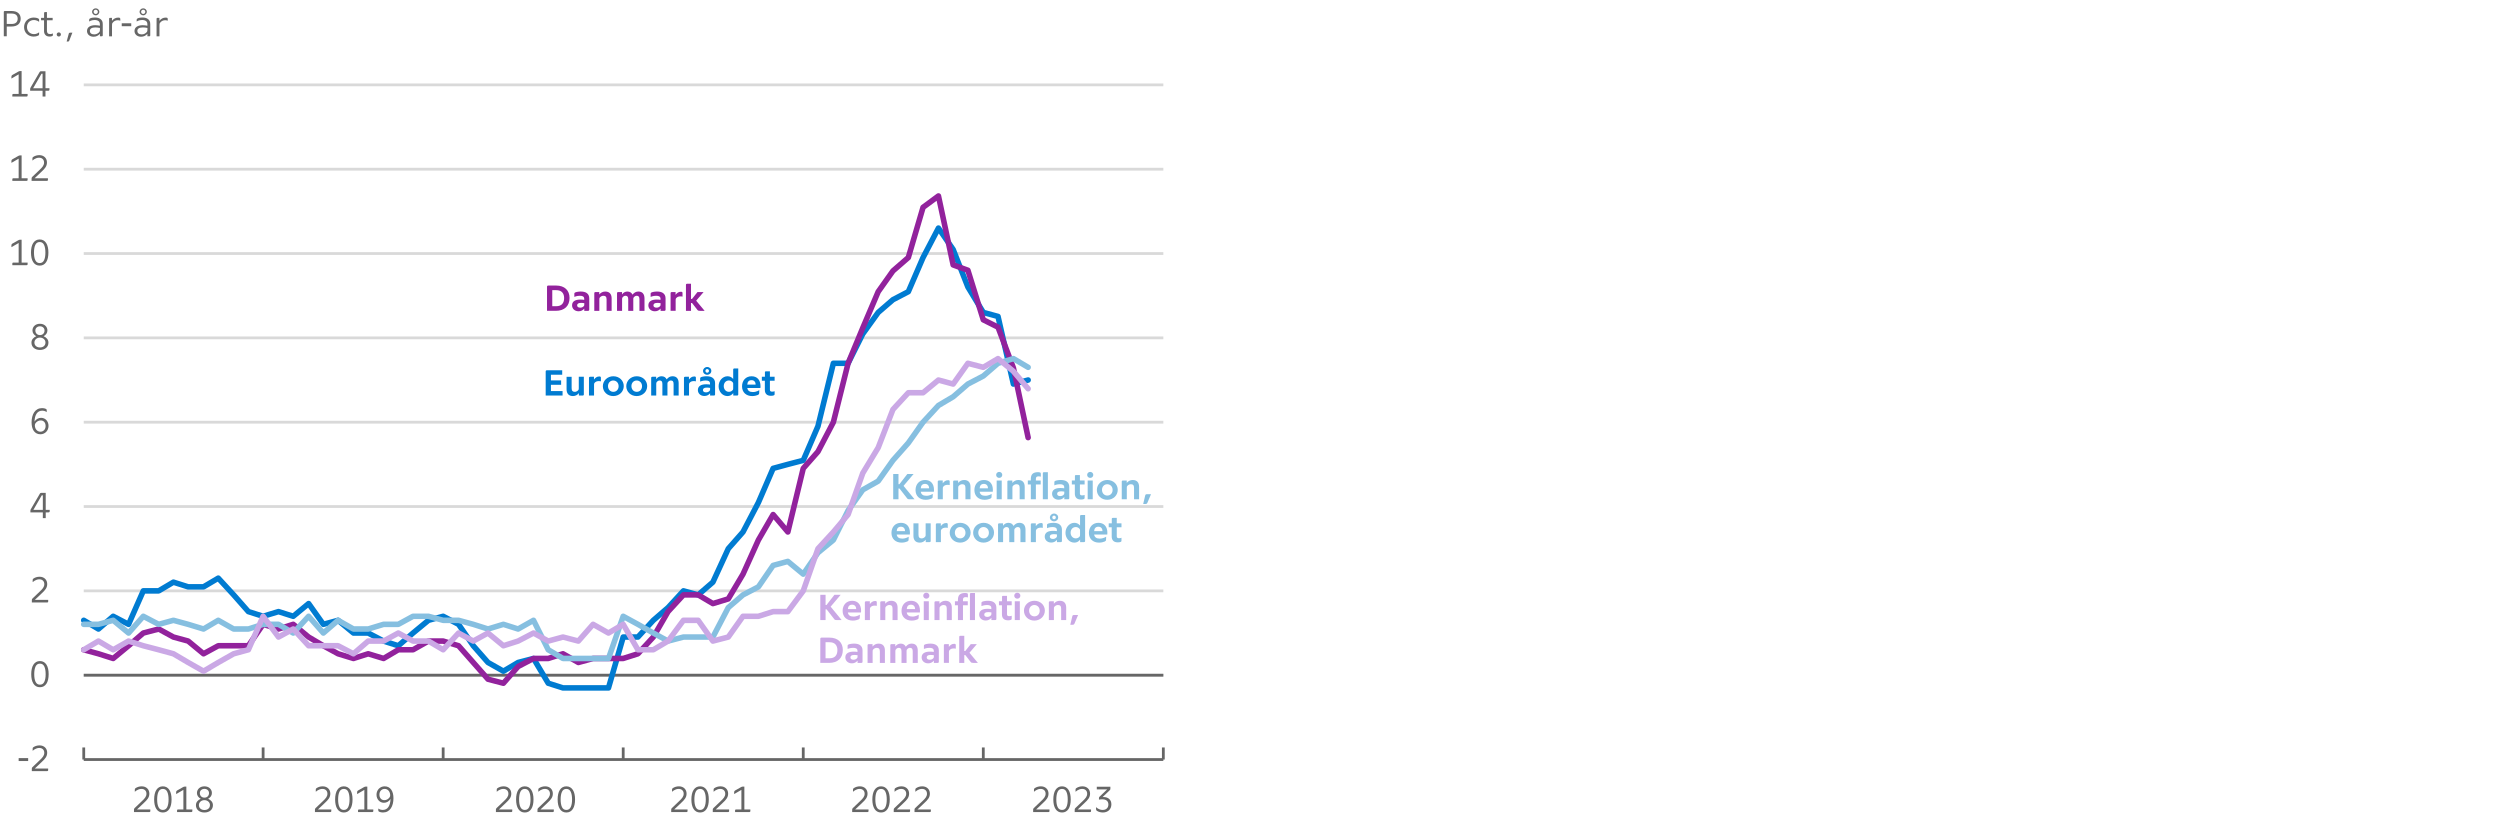 <?xml version="1.0" encoding="UTF-8"?><svg id="Lag_2" xmlns="http://www.w3.org/2000/svg" viewBox="0 0 448.223 147.04"><defs><style>.cls-1{fill:#007bd1;}.cls-2{stroke:#caa8e5;}.cls-2,.cls-3,.cls-4,.cls-5,.cls-6,.cls-7,.cls-8{fill:none;}.cls-2,.cls-3,.cls-4,.cls-5,.cls-7,.cls-8{stroke-linejoin:round;}.cls-2,.cls-3,.cls-4,.cls-7{stroke-linecap:round;}.cls-3{stroke:#007bd1;}.cls-4{stroke:#86bfe0;}.cls-9{fill:#86bfe0;}.cls-5{stroke:#d9d9d9;}.cls-5,.cls-8{stroke-width:.5px;}.cls-10{fill:#92229c;}.cls-7{stroke:#92229c;}.cls-11{fill:#caa8e5;}.cls-8{stroke:#666;}.cls-12{fill:#666;}</style></defs><g id="Layer_1"><g><rect class="cls-6" x="343" width="105.223" height="137.908"/><path class="cls-5" d="m15.013,15.215h193.56M15.013,30.335h193.56M15.013,45.455h193.56M15.013,60.575h193.56M15.013,75.695h193.56M15.013,90.815h193.56M15.013,105.935h193.56M15.013,121.055h193.56"/><line class="cls-8" x1="15.013" y1="121.056" x2="208.573" y2="121.056"/><line class="cls-8" x1="15.013" y1="136.175" x2="208.573" y2="136.175"/><path class="cls-8" d="m208.573,134.015v2.16m-32.28-2.16v2.16m-32.28-2.16v2.16m-32.28-2.16v2.16m-32.28-2.16v2.16m-32.28-2.16v2.16m-32.16-2.16v2.16m193.56-1.56v1.56m-32.28-1.56v1.56m-32.28-1.56v1.56m-32.28-1.56v1.56m-32.28-1.56v1.56m-32.28-1.56v1.56m-32.16-1.56v1.56"/><polyline class="cls-3" points="15.013 111.215 17.653 112.775 20.293 110.495 23.053 111.935 25.693 105.935 28.453 105.935 31.093 104.375 33.733 105.215 36.493 105.215 39.133 103.655 41.893 106.655 44.533 109.655 47.173 110.495 49.933 109.655 52.573 110.495 55.333 108.215 57.973 111.935 60.613 111.215 63.373 113.495 66.013 113.495 68.773 114.935 71.413 115.775 74.053 113.495 76.813 111.215 79.453 110.495 82.213 111.935 84.853 115.775 87.493 118.775 90.253 120.335 92.893 118.775 95.653 118.055 98.293 122.495 100.933 123.335 103.693 123.335 106.333 123.335 109.093 123.335 111.733 114.215 114.373 114.215 117.133 111.215 119.773 108.935 122.533 105.935 125.173 106.655 127.813 104.375 130.573 98.375 133.213 95.375 135.973 90.095 138.613 83.975 141.253 83.255 144.013 82.535 146.653 76.415 149.413 65.135 152.053 65.135 154.693 59.855 157.453 56.015 160.093 53.735 162.853 52.295 165.493 46.175 168.253 40.895 170.893 44.735 173.533 51.455 176.293 56.015 178.933 56.735 181.693 68.855 184.333 68.135"/><polyline class="cls-7" points="15.013 116.495 17.653 117.215 20.293 118.055 23.053 115.775 25.693 113.495 28.453 112.775 31.093 114.215 33.733 114.935 36.493 117.215 39.133 115.775 41.893 115.775 44.533 115.775 47.173 111.935 49.933 112.775 52.573 111.935 55.333 114.215 57.973 115.775 60.613 117.215 63.373 118.055 66.013 117.215 68.773 118.055 71.413 116.495 74.053 116.495 76.813 114.935 79.453 114.935 82.213 115.775 84.853 118.775 87.493 121.775 90.253 122.495 92.893 119.495 95.653 118.055 98.293 118.055 100.933 117.215 103.693 118.775 106.333 118.055 109.093 118.055 111.733 118.055 114.373 117.215 117.133 114.215 119.773 109.655 122.533 106.655 125.173 106.655 127.813 108.215 130.573 107.375 133.213 102.935 135.973 96.815 138.613 92.255 141.253 95.375 144.013 83.975 146.653 80.975 149.413 75.695 152.053 65.135 154.693 58.775 157.453 52.295 160.093 48.575 162.853 46.175 165.493 37.175 168.253 35.135 170.893 47.495 173.533 48.455 176.293 57.335 178.933 58.655 181.693 65.975 184.333 78.455"/><polyline class="cls-4" points="15.013 111.935 17.653 111.935 20.293 111.215 23.053 113.495 25.693 110.495 28.453 111.935 31.093 111.215 33.733 111.935 36.493 112.775 39.133 111.215 41.893 112.775 44.533 112.775 47.173 111.935 49.933 111.935 52.573 113.495 55.333 110.495 57.973 113.495 60.613 111.215 63.373 112.775 66.013 112.775 68.773 111.935 71.413 111.935 74.053 110.495 76.813 110.495 79.453 111.215 82.213 111.215 84.853 111.935 87.493 112.775 90.253 111.935 92.893 112.775 95.653 111.215 98.293 116.495 100.933 118.055 103.693 118.055 106.333 118.055 109.093 118.055 111.733 110.495 114.373 111.935 117.133 113.495 119.773 114.935 122.533 114.215 125.173 114.215 127.813 114.215 130.573 108.935 133.213 106.655 135.973 105.215 138.613 101.375 141.253 100.655 144.013 102.935 146.653 99.095 149.413 96.815 152.053 91.535 154.693 87.815 157.453 86.255 160.093 82.535 162.853 79.415 165.493 75.695 168.253 72.695 170.893 71.135 173.533 68.855 176.293 67.415 178.933 65.135 181.693 64.295 184.333 65.855"/><polyline class="cls-2" points="15.013 116.495 17.653 114.935 20.293 116.495 23.053 114.935 25.693 115.775 28.453 116.495 31.093 117.215 33.733 118.775 36.493 120.335 39.133 118.775 41.893 117.215 44.533 116.495 47.173 110.495 49.933 114.215 52.573 112.775 55.333 115.775 57.973 115.775 60.613 115.775 63.373 117.215 66.013 114.935 68.773 114.935 71.413 113.495 74.053 114.935 76.813 114.935 79.453 116.495 82.213 113.495 84.853 114.935 87.493 113.495 90.253 115.775 92.893 114.935 95.653 113.495 98.293 114.935 100.933 114.215 103.693 114.935 106.333 111.935 109.093 113.495 111.733 111.935 114.373 116.495 117.133 116.495 119.773 114.935 122.533 111.215 125.173 111.215 127.813 114.935 130.573 114.215 133.213 110.495 135.973 110.495 138.613 109.655 141.253 109.655 144.013 105.935 146.653 98.375 149.413 95.375 152.053 92.255 154.693 84.815 157.453 80.255 160.093 73.415 162.853 70.415 165.493 70.415 168.253 68.135 170.893 68.855 173.533 65.135 176.293 65.855 178.933 64.295 181.693 66.575 184.333 69.695"/><rect class="cls-6" x="14.893" y="15.215" width="194.279" height="121.68"/><g><path class="cls-12" d="m3.344,136.445v-.525h1.705v.525h-1.705Z"/><path class="cls-12" d="m5.703,138.253v-.44c0-.073.011-.129.032-.165.021-.037.056-.079.104-.127l1.283-1.225c.13-.121.245-.235.347-.344.102-.107.187-.214.256-.317.069-.104.122-.209.159-.317.037-.107.055-.225.055-.35,0-.26-.081-.469-.243-.629-.162-.159-.381-.239-.658-.239-.168,0-.325.026-.47.081-.145.054-.271.113-.379.178-.125.078-.237.162-.337.253v-.396c0-.064.011-.114.032-.149.022-.034.054-.066.098-.097.146-.104.316-.185.508-.243.192-.059.392-.087.6-.087s.394.032.561.097c.166.064.31.155.431.272.121.116.214.255.279.414.065.16.097.337.097.532,0,.168-.024.324-.071.47-.047.145-.113.281-.198.411-.084.13-.186.256-.304.379-.119.123-.248.25-.386.379l-1.244,1.18v.013h2.378v.285c0,.061-.016.106-.048.137s-.092.045-.178.045h-2.702Z"/></g><path class="cls-12" d="m7.161,123.213c-.259,0-.486-.056-.681-.166-.194-.109-.357-.268-.489-.473s-.23-.451-.295-.738c-.064-.288-.097-.608-.097-.963,0-.354.033-.676.097-.965.065-.29.163-.537.295-.742s.295-.364.489-.477.421-.168.681-.168c.259,0,.486.056.68.168s.357.271.489.477.23.452.295.742c.065.289.097.611.097.965,0,.354-.032.675-.097.963-.065.287-.163.533-.295.738s-.295.363-.489.473c-.194.11-.421.166-.68.166Zm0-.46c.358,0,.619-.168.781-.503s.243-.794.243-1.377c0-.587-.081-1.05-.243-1.387s-.422-.505-.781-.505c-.359,0-.619.168-.781.505-.162.337-.243.8-.243,1.387,0,.583.081,1.042.243,1.377.162.335.422.503.781.503Z"/><path class="cls-12" d="m5.709,108.017v-.44c0-.073.011-.129.032-.165.021-.037.056-.079.104-.127l1.283-1.225c.13-.121.245-.235.347-.344.102-.107.187-.214.256-.317.069-.104.122-.209.159-.317.037-.107.055-.225.055-.35,0-.26-.081-.469-.243-.629-.162-.159-.381-.239-.658-.239-.168,0-.325.026-.47.081-.145.054-.271.113-.379.178-.125.078-.237.162-.337.253v-.396c0-.064.011-.114.032-.149.022-.034.054-.066.098-.097.146-.104.316-.185.508-.243.192-.059.392-.087.6-.087s.394.032.561.097c.166.064.31.155.431.272.121.116.214.255.279.414.065.16.097.337.097.532,0,.168-.024.324-.071.47-.047.145-.113.281-.198.411-.084.13-.186.256-.304.379-.119.123-.248.25-.386.379l-1.244,1.18v.013h2.378v.285c0,.061-.016.106-.048.137s-.092.045-.178.045h-2.702Z"/><path class="cls-12" d="m7.679,92.9v-1.037h-2.229v-.271c0-.074.006-.133.02-.179.013-.045.037-.094.071-.146l1.601-2.748c.03-.061.064-.101.104-.123.039-.021.095-.032.168-.032h.784v3.046h.713v.253c0,.134-.076.2-.227.2h-.486v1.037h-.519Zm0-4.089h-.194l-1.49,2.586v.013h1.685v-2.599Z"/><path class="cls-12" d="m8.379,73.88c-.069-.043-.143-.084-.221-.123-.069-.034-.152-.064-.25-.091-.097-.025-.204-.038-.321-.038-.44,0-.778.17-1.014.512-.236.341-.364.818-.386,1.432h.013c.125-.203.292-.363.499-.482.208-.119.43-.179.667-.179.186,0,.361.036.525.107s.306.172.424.302c.119.129.213.283.282.463.069.18.104.375.104.586,0,.203-.037.396-.11.577-.074.182-.175.34-.305.477-.13.136-.284.243-.463.32-.179.078-.375.117-.586.117-.255,0-.48-.052-.677-.156-.197-.104-.362-.248-.496-.434-.134-.186-.234-.409-.301-.671-.067-.262-.101-.55-.101-.865,0-.358.039-.694.117-1.008.078-.312.194-.585.35-.816.155-.23.353-.412.593-.544s.521-.197.846-.197c.112,0,.23.013.353.038.123.026.224.059.301.098.056.025.096.056.12.091.023.034.036.084.036.148v.337Zm-1.134,3.52c.138,0,.265-.026.379-.078.115-.052.213-.123.295-.214s.146-.197.191-.321c.045-.123.068-.256.068-.398,0-.307-.079-.552-.236-.735s-.373-.275-.645-.275c-.194,0-.374.048-.538.143-.165.096-.298.219-.402.369-.035.057-.062.113-.081.169s-.029.121-.029.194c0,.139.021.275.062.411.041.137.104.259.188.366.084.108.189.197.314.266.125.069.27.104.434.104Z"/><path class="cls-12" d="m7.834,60.285c.255.116.46.27.616.46.155.19.233.421.233.693,0,.194-.037.371-.11.531-.074.16-.177.297-.311.411-.134.115-.295.203-.483.266s-.394.095-.619.095c-.225,0-.431-.032-.619-.095s-.349-.15-.482-.266c-.134-.114-.238-.251-.311-.411-.074-.16-.11-.337-.11-.531,0-.272.078-.503.233-.693.155-.19.36-.344.615-.46v-.014c-.203-.111-.365-.254-.486-.427s-.182-.372-.182-.597c0-.173.034-.333.101-.479s.16-.274.279-.382c.119-.108.26-.191.424-.25s.343-.087.538-.087c.194,0,.374.028.538.087s.306.142.424.25c.119.107.212.235.279.382s.101.307.101.479c0,.225-.061.424-.182.597s-.283.315-.486.427v.014Zm.317,1.127c0-.129-.026-.248-.078-.356-.052-.107-.123-.201-.214-.281s-.197-.142-.317-.185c-.121-.044-.249-.065-.382-.065-.139,0-.267.021-.386.065-.119.043-.224.104-.314.185-.09.08-.162.174-.214.281-.052.108-.078.228-.078.356,0,.26.091.472.272.636.181.164.421.246.719.246.302,0,.543-.082.722-.246s.269-.376.269-.636Zm-.168-2.151c0-.225-.078-.407-.233-.547-.155-.141-.352-.211-.589-.211-.238,0-.435.07-.59.211-.156.14-.233.322-.233.547,0,.112.019.218.055.314.037.098.091.184.162.26.071.075.158.135.259.178.101.043.217.064.347.064.129,0,.245-.021.347-.064.101-.043.188-.103.259-.178.071-.076.125-.162.162-.26.037-.097.055-.202.055-.314Z"/><g><path class="cls-12" d="m2.21,47.546v-.285c0-.121.062-.182.188-.182h.946v-3.512l-1.296.752v-.351c0-.125.05-.218.149-.278l1.037-.59c.073-.034.133-.063.178-.088.045-.023.104-.035.178-.035h.285v4.102h1.076v.279c0,.125-.065.188-.194.188h-2.547Z"/><path class="cls-12" d="m7.116,47.624c-.259,0-.486-.056-.681-.166-.194-.109-.357-.268-.489-.473s-.23-.451-.295-.738c-.064-.288-.097-.608-.097-.963,0-.354.033-.676.097-.965.065-.29.163-.537.295-.742s.295-.364.489-.477.421-.168.681-.168c.259,0,.486.056.68.168s.357.271.489.477.23.452.295.742c.065.289.097.611.097.965,0,.354-.032.675-.097.963-.065.287-.163.533-.295.738s-.295.363-.489.473c-.194.11-.421.166-.68.166Zm0-.46c.358,0,.619-.168.781-.503s.243-.794.243-1.377c0-.587-.081-1.05-.243-1.387s-.422-.505-.781-.505c-.359,0-.619.168-.781.505-.162.337-.243.8-.243,1.387,0,.583.081,1.042.243,1.377.162.335.422.503.781.503Z"/></g><g><path class="cls-12" d="m2.21,32.428v-.285c0-.121.062-.182.188-.182h.946v-3.512l-1.296.752v-.351c0-.125.05-.218.149-.278l1.037-.59c.073-.034.133-.063.178-.088.045-.023.104-.035.178-.035h.285v4.102h1.076v.279c0,.125-.065.188-.194.188h-2.547Z"/><path class="cls-12" d="m5.664,32.428v-.44c0-.073.011-.129.032-.165.021-.037.056-.079.104-.127l1.283-1.225c.13-.121.245-.235.347-.344.102-.107.187-.214.256-.317.069-.104.122-.209.159-.317.037-.107.055-.225.055-.35,0-.26-.081-.469-.243-.629-.162-.159-.381-.239-.658-.239-.168,0-.325.026-.47.081-.145.054-.271.113-.379.178-.125.078-.237.162-.337.253v-.396c0-.064.011-.114.032-.149.022-.034.054-.066.098-.097.146-.104.316-.185.508-.243.192-.059.392-.087.6-.087s.394.032.561.097c.166.064.31.155.431.272.121.116.214.255.279.414.065.16.097.337.097.532,0,.168-.024.324-.071.47-.047.145-.113.281-.198.411-.084.13-.186.256-.304.379-.119.123-.248.25-.386.379l-1.244,1.18v.013h2.378v.285c0,.061-.016.106-.048.137s-.092.045-.178.045h-2.702Z"/></g><g><path class="cls-12" d="m2.21,17.31v-.285c0-.121.062-.182.188-.182h.946v-3.512l-1.296.752v-.351c0-.125.05-.218.149-.278l1.037-.59c.073-.034.133-.063.178-.088.045-.023.104-.035.178-.035h.285v4.102h1.076v.279c0,.125-.065.188-.194.188h-2.547Z"/><path class="cls-12" d="m7.634,17.31v-1.037h-2.229v-.271c0-.074.006-.133.02-.179.013-.045.037-.094.071-.146l1.601-2.748c.03-.061.064-.101.104-.123.039-.021.095-.032.168-.032h.784v3.046h.713v.253c0,.134-.076.2-.227.2h-.486v1.037h-.519Zm0-4.089h-.194l-1.49,2.586v.013h1.685v-2.599Z"/></g><g><path class="cls-12" d="m.68,6.508V2.16c0-.126.063-.188.188-.188h1.186c.548,0,.961.125,1.238.376.276.251.415.583.415.998,0,.207-.035.398-.104.573-.069.175-.173.324-.311.447-.139.123-.314.22-.528.288-.214.069-.463.104-.749.104h-.803v1.75h-.532Zm1.38-2.21c.389,0,.671-.086.846-.259s.263-.399.263-.681c0-.285-.088-.511-.263-.677-.175-.167-.455-.25-.839-.25h-.855v1.866h.849Z"/><path class="cls-12" d="m7.011,6.139c0,.061-.011.107-.033.143-.021.034-.064.069-.129.104-.117.056-.245.1-.386.13-.14.03-.28.045-.418.045-.246,0-.475-.042-.687-.126-.212-.085-.396-.202-.551-.354-.156-.151-.277-.33-.363-.538-.086-.207-.129-.432-.129-.674,0-.246.043-.474.129-.684.086-.209.208-.392.363-.548.155-.155.34-.276.554-.362.214-.087.446-.13.697-.13.138,0,.276.015.415.042.138.028.264.07.376.127.073.034.119.07.136.106.017.037.026.083.026.14v.35c-.069-.056-.151-.107-.247-.155-.082-.039-.181-.075-.298-.11-.117-.034-.249-.052-.396-.052-.177,0-.341.03-.492.091-.151.061-.282.146-.392.259-.11.112-.196.246-.256.402-.061.155-.091.326-.091.512s.031.355.094.509.15.285.263.396c.112.109.244.196.395.259.151.062.315.094.493.094.147,0,.276-.016.389-.049.112-.032.209-.069.291-.113.091-.047.173-.102.247-.162v.351Z"/><path class="cls-12" d="m9.486,6.268c0,.065-.013.111-.039.14s-.069.053-.13.074c-.056.022-.122.039-.197.053-.076.013-.15.019-.224.019-.329,0-.577-.091-.745-.275-.168-.184-.253-.411-.253-.684v-1.957h-.538v-.44h.544v-.855c0-.116.059-.175.175-.175h.337v1.03h1.024v.44h-1.024v1.866c0,.19.041.339.123.444s.229.159.44.159c.074,0,.142-.006.204-.017s.118-.024.166-.042c.052-.018.097-.039.136-.064v.284Z"/><path class="cls-12" d="m10.542,6.547c-.104,0-.192-.036-.266-.107-.073-.071-.11-.158-.11-.262,0-.104.037-.191.11-.263.074-.071.162-.107.266-.107.104,0,.192.036.266.107.074.071.11.158.11.263,0,.104-.037.19-.11.262-.073.071-.162.107-.266.107Z"/><path class="cls-12" d="m11.949,7.448l.382-1.419c.03-.116.114-.175.252-.175h.396l-.57,1.451c-.021.057-.052.094-.091.113-.039.02-.095.029-.168.029h-.201Z"/><path class="cls-12" d="m17.911,6.508v-.435h-.013c-.138.16-.301.285-.489.376s-.398.137-.632.137c-.181,0-.344-.027-.489-.081-.145-.055-.268-.127-.369-.218s-.181-.198-.237-.323c-.056-.126-.084-.26-.084-.402,0-.182.038-.338.113-.47s.18-.239.314-.324c.134-.084.289-.146.466-.188s.37-.062.577-.062c.125,0,.267.009.425.025.158.018.297.039.418.065v-.194c0-.156-.018-.28-.052-.373-.035-.093-.089-.172-.162-.236-.173-.146-.415-.221-.726-.221-.151,0-.287.015-.408.043-.121.027-.225.059-.311.094-.099.043-.188.088-.266.136v-.292c0-.073.012-.127.036-.161.024-.035.064-.067.12-.098.117-.061.256-.104.418-.13.162-.025.314-.038.457-.038.437,0,.775.097,1.018.291.125.1.221.217.288.354.067.136.101.327.101.573v1.97c0,.121-.062.182-.188.182h-.324Zm.006-1.497c-.125-.03-.266-.053-.421-.067-.155-.016-.287-.023-.395-.023-.324,0-.57.054-.739.159s-.253.265-.253.477c0,.177.067.322.201.437.134.115.331.172.589.172.186,0,.356-.038.512-.116.155-.078.289-.182.402-.312.043-.052.071-.109.084-.175.013-.064.02-.157.02-.278v-.272Zm-.11-2.896c0,.087-.017.168-.052.243s-.081.143-.139.201c-.059.058-.126.104-.204.139-.078.035-.16.052-.247.052-.09,0-.175-.016-.252-.048-.078-.033-.147-.078-.208-.137-.061-.058-.108-.125-.143-.2-.035-.076-.052-.157-.052-.243,0-.087.017-.169.052-.246.035-.078.082-.146.143-.201.061-.057.13-.101.208-.133s.162-.049.252-.049c.086,0,.169.017.247.049s.146.076.204.133c.058.056.104.122.139.197.035.076.052.157.052.243Zm-.642.389c.104,0,.192-.037.266-.113.073-.075.11-.165.11-.269,0-.108-.037-.199-.11-.272-.074-.073-.162-.11-.266-.11-.108,0-.199.036-.272.107s-.11.161-.11.269c0,.108.037.2.11.275.073.076.164.113.272.113Z"/><path class="cls-12" d="m19.563,6.508v-3.123c0-.126.062-.188.188-.188h.324v.519h.013c.138-.177.3-.315.486-.415.186-.099.393-.148.622-.148.056,0,.123.006.201.02.069.021.114.051.136.087.021.037.033.086.033.146v.311c-.03-.013-.069-.028-.117-.045-.039-.009-.087-.019-.146-.029-.058-.011-.124-.017-.198-.017-.186,0-.357.039-.515.117-.158.077-.294.196-.411.356-.043.056-.07.12-.081.194-.011.073-.016.181-.016.323v1.893h-.519Z"/></g><path class="cls-12" d="m21.825,4.7v-.525h1.705v.525h-1.705Z"/><g><path class="cls-12" d="m26.426,6.508v-.435h-.013c-.138.16-.301.285-.489.376s-.398.137-.632.137c-.181,0-.344-.027-.489-.081-.145-.055-.268-.127-.369-.218s-.181-.198-.237-.323c-.056-.126-.084-.26-.084-.402,0-.182.038-.338.113-.47s.18-.239.314-.324c.134-.084.289-.146.466-.188s.37-.062.577-.062c.125,0,.267.009.425.025.158.018.297.039.418.065v-.194c0-.156-.018-.28-.052-.373-.035-.093-.089-.172-.162-.236-.173-.146-.415-.221-.726-.221-.151,0-.287.015-.408.043-.121.027-.225.059-.311.094-.099.043-.188.088-.266.136v-.292c0-.073.012-.127.036-.161.024-.035.064-.067.12-.098.117-.061.256-.104.418-.13.162-.025.314-.038.457-.038.437,0,.775.097,1.018.291.125.1.221.217.288.354.067.136.101.327.101.573v1.97c0,.121-.062.182-.188.182h-.324Zm.006-1.497c-.125-.03-.266-.053-.421-.067-.155-.016-.287-.023-.395-.023-.324,0-.57.054-.739.159s-.253.265-.253.477c0,.177.067.322.201.437.134.115.331.172.589.172.186,0,.356-.038.512-.116.155-.078.289-.182.402-.312.043-.052.071-.109.084-.175.013-.064.02-.157.02-.278v-.272Zm-.11-2.896c0,.087-.017.168-.052.243s-.081.143-.139.201c-.059.058-.126.104-.204.139-.078.035-.16.052-.247.052-.09,0-.175-.016-.252-.048-.078-.033-.147-.078-.208-.137-.061-.058-.108-.125-.143-.2-.035-.076-.052-.157-.052-.243,0-.087.017-.169.052-.246.035-.078.082-.146.143-.201.061-.057.13-.101.208-.133s.162-.049.252-.049c.086,0,.169.017.247.049s.146.076.204.133c.058.056.104.122.139.197.035.076.052.157.052.243Zm-.642.389c.104,0,.192-.037.266-.113.073-.075.11-.165.11-.269,0-.108-.037-.199-.11-.272-.074-.073-.162-.11-.266-.11-.108,0-.199.036-.272.107s-.11.161-.11.269c0,.108.037.2.11.275.073.076.164.113.272.113Z"/><path class="cls-12" d="m28.071,6.508v-3.123c0-.126.062-.188.188-.188h.324v.519h.013c.138-.177.3-.315.486-.415.186-.099.393-.148.622-.148.056,0,.123.006.201.02.069.021.114.051.136.087.021.037.033.086.033.146v.311c-.03-.013-.069-.028-.117-.045-.039-.009-.087-.019-.146-.029-.058-.011-.124-.017-.198-.017-.186,0-.357.039-.515.117-.158.077-.294.196-.411.356-.043.056-.07.12-.081.194-.011.073-.016.181-.016.323v1.893h-.519Z"/></g><g><path class="cls-1" d="m97.835,70.919v-4.315c0-.147.08-.221.24-.221h2.722v.804h-2.021v1.018h1.827v.79h-1.827v1.121h2.086v.804h-3.026Z"/><path class="cls-1" d="m103.784,70.919v-.421h-.013c-.125.159-.278.285-.457.376-.179.09-.375.136-.586.136-.38,0-.666-.107-.858-.321-.192-.214-.289-.515-.289-.903v-2.235h.907v2.041c0,.237.046.407.139.509.093.102.237.152.431.152.125,0,.244-.03.356-.091s.208-.141.285-.24c.034-.039.055-.083.062-.133s.01-.124.01-.224v-2.015h.907v3.162c0,.138-.076.207-.227.207h-.667Z"/><path class="cls-1" d="m105.598,70.919v-3.162c0-.139.076-.207.227-.207h.667v.485h.013c.1-.146.228-.273.386-.379s.34-.159.547-.159h.059c.03,0,.061.005.091.014.099.021.149.084.149.188v.674l-.097-.02c-.035-.008-.075-.015-.12-.02-.045-.004-.098-.006-.159-.006-.164,0-.311.025-.44.077-.13.053-.242.139-.337.26-.035.043-.057.087-.065.133-.009.045-.013.117-.013.217v1.905h-.907Z"/><path class="cls-1" d="m111.832,69.221c0,.251-.048.485-.143.703-.095.219-.227.407-.396.567s-.367.286-.596.379-.477.14-.745.14c-.268,0-.515-.046-.742-.136-.227-.091-.423-.215-.59-.373-.167-.157-.297-.345-.392-.561s-.143-.447-.143-.693c0-.25.047-.484.143-.703.095-.218.227-.407.396-.567.168-.159.367-.286.596-.379.229-.093.477-.139.745-.139.263,0,.51.045.739.136s.426.215.593.373c.167.157.297.344.392.56.095.217.143.447.143.693Zm-1.866,1.031c.134,0,.259-.025.376-.075.116-.05.217-.12.301-.21.084-.091.15-.198.197-.321.048-.123.071-.258.071-.405,0-.146-.023-.282-.071-.408-.047-.125-.114-.233-.201-.323-.086-.091-.188-.162-.305-.214s-.244-.078-.382-.078-.265.024-.379.074c-.115.05-.214.12-.298.211-.084.091-.15.197-.197.32-.048.123-.071.259-.071.405,0,.147.023.283.071.408.047.126.113.233.197.324.084.091.186.162.305.214s.248.078.386.078Z"/><path class="cls-1" d="m116.031,69.221c0,.251-.048.485-.143.703-.095.219-.227.407-.396.567s-.367.286-.596.379-.477.14-.745.14c-.268,0-.515-.046-.742-.136-.227-.091-.423-.215-.59-.373-.167-.157-.297-.345-.392-.561s-.143-.447-.143-.693c0-.25.047-.484.143-.703.095-.218.227-.407.396-.567.168-.159.367-.286.596-.379.229-.093.477-.139.745-.139.263,0,.51.045.739.136s.426.215.593.373c.167.157.297.344.392.56.095.217.143.447.143.693Zm-1.866,1.031c.134,0,.259-.025.376-.075.116-.05.217-.12.301-.21.084-.091.15-.198.197-.321.048-.123.071-.258.071-.405,0-.146-.023-.282-.071-.408-.047-.125-.114-.233-.201-.323-.086-.091-.188-.162-.305-.214s-.244-.078-.382-.078-.265.024-.379.074c-.115.05-.214.12-.298.211-.084.091-.15.197-.197.32-.048.123-.071.259-.071.405,0,.147.023.283.071.408.047.126.113.233.197.324.084.091.186.162.305.214s.248.078.386.078Z"/><path class="cls-1" d="m120.768,70.919v-2.073c0-.229-.04-.392-.12-.486-.08-.095-.202-.143-.366-.143-.108,0-.207.026-.295.078s-.169.125-.243.22c-.03.035-.051.071-.062.11s-.016.093-.016.162v2.132h-.907v-2.073c0-.229-.04-.392-.12-.486-.08-.095-.202-.143-.366-.143-.108,0-.207.026-.295.078s-.169.125-.243.22c-.035.043-.057.09-.065.14-.009.05-.013.124-.013.224v2.041h-.907v-3.162c0-.139.076-.207.227-.207h.667v.421h.013c.104-.16.24-.285.408-.376s.344-.136.525-.136c.238,0,.432.05.584.148.151.1.27.235.356.408.285-.371.63-.557,1.037-.557.372,0,.649.109.833.33s.275.529.275.927v2.203h-.907Z"/><path class="cls-1" d="m122.627,70.919v-3.162c0-.139.076-.207.227-.207h.667v.485h.013c.1-.146.228-.273.386-.379s.34-.159.547-.159h.059c.03,0,.061.005.091.014.099.021.149.084.149.188v.674l-.097-.02c-.035-.008-.075-.015-.12-.02-.045-.004-.098-.006-.159-.006-.164,0-.311.025-.44.077-.13.053-.242.139-.337.26-.035.043-.057.087-.065.133-.009.045-.013.117-.013.217v1.905h-.907Z"/><path class="cls-1" d="m127.312,70.919v-.396h-.013c-.121.151-.267.269-.438.351-.171.082-.36.123-.567.123-.182,0-.345-.028-.489-.085-.145-.056-.268-.133-.37-.229-.102-.098-.179-.211-.233-.341-.054-.129-.081-.266-.081-.408,0-.186.037-.344.11-.476s.177-.24.311-.324.294-.145.479-.182c.186-.036.389-.055.609-.055.099,0,.211.004.337.013.125.009.235.021.331.039v-.194c0-.199-.076-.342-.227-.428-.121-.073-.305-.11-.551-.11-.147,0-.281.011-.402.032s-.225.046-.311.071c-.104.03-.196.062-.278.098v-.551c0-.073.014-.129.042-.166.028-.036.079-.069.152-.1.06-.021.13-.041.21-.059s.163-.032.25-.046c.086-.013.173-.022.259-.028.086-.007.168-.01.246-.01.211,0,.406.021.583.062.177.041.333.106.467.197.147.1.261.229.343.389.082.16.124.356.124.59v2.016c0,.138-.076.207-.227.207h-.667Zm0-1.374c-.1-.021-.203-.035-.311-.042-.108-.006-.197-.01-.266-.01-.255,0-.437.04-.544.12s-.162.189-.162.327c0,.125.049.225.146.298.097.074.236.11.418.11.264,0,.479-.097.648-.292.035-.038.055-.083.062-.133.006-.049.01-.124.01-.223v-.156Zm.22-3.052c0,.1-.018.191-.055.275-.037.084-.089.157-.156.221-.067.062-.146.112-.236.148-.091.037-.19.056-.298.056-.104,0-.201-.019-.291-.056-.091-.036-.169-.085-.236-.146-.067-.061-.119-.133-.156-.217-.037-.085-.055-.177-.055-.275,0-.1.02-.191.059-.275.039-.085.092-.158.159-.221s.146-.112.236-.149c.091-.036.188-.055.291-.055.104,0,.201.019.292.055.09.037.169.086.236.146s.119.134.156.22c.037.087.055.178.055.272Zm-.739.33c.086,0,.161-.03.224-.091.062-.06.094-.138.094-.232,0-.096-.032-.174-.094-.237-.062-.062-.139-.094-.23-.094-.086,0-.16.029-.22.088-.061.058-.091.137-.091.236,0,.095.03.174.091.236s.136.094.227.094Z"/><path class="cls-1" d="m131.466,70.919v-.428h-.013c-.125.164-.274.292-.447.383-.173.09-.361.136-.564.136-.229,0-.44-.046-.635-.136-.195-.091-.363-.217-.506-.376-.143-.16-.255-.346-.337-.558s-.123-.438-.123-.681c0-.25.041-.484.123-.703.082-.218.196-.408.34-.57.145-.161.314-.29.509-.385.194-.096.406-.143.635-.143.195,0,.377.041.548.123.17.082.318.198.444.35h.013v-1.665c0-.139.076-.208.227-.208h.68v4.653c0,.138-.076.207-.227.207h-.667Zm-.013-2.002c0-.1-.003-.174-.009-.224-.007-.05-.027-.095-.062-.133-.078-.1-.176-.182-.294-.246-.119-.065-.252-.098-.399-.098-.134,0-.258.024-.373.074-.114.05-.212.12-.294.211-.083.091-.146.198-.191.324-.045.125-.068.261-.068.408,0,.146.023.281.071.404.047.124.112.23.194.321s.179.162.291.214.233.078.363.078c.151,0,.285-.03.402-.091s.216-.141.298-.24c.035-.039.055-.083.062-.133.006-.05.009-.124.009-.224v-.647Z"/><path class="cls-1" d="m136.112,70.485c-.004.087-.022.151-.052.194-.03.044-.089.087-.175.13-.112.052-.262.099-.45.14s-.381.062-.58.062c-.272,0-.52-.041-.742-.123-.223-.082-.414-.199-.574-.35-.16-.151-.283-.334-.369-.548s-.13-.453-.13-.716c0-.269.041-.514.123-.736.082-.222.198-.413.347-.573.149-.159.329-.284.538-.372.209-.089.441-.133.696-.133.247,0,.468.038.665.116.196.078.365.192.505.344.14.151.249.339.324.563.076.225.114.486.114.784,0,.091-.007.188-.02.292h-2.352c.034.232.133.413.294.541.162.127.396.19.703.19.164,0,.316-.017.457-.052.14-.034.262-.073.366-.116.121-.048.231-.104.331-.169l-.02.531Zm-.642-1.535c0-.251-.066-.445-.198-.583-.132-.139-.308-.208-.528-.208-.233,0-.415.066-.544.198-.13.132-.203.329-.22.593h1.49Z"/><path class="cls-1" d="m138.879,70.666c0,.065-.011.111-.033.14s-.056.053-.104.074c-.061.026-.138.047-.233.062-.095.016-.186.022-.272.022-.367,0-.644-.091-.83-.275-.186-.184-.279-.439-.279-.768v-1.659h-.538v-.712h.551v-.798c0-.116.058-.175.175-.175h.719v.973h.843v.712h-.843v1.614c0,.112.03.197.091.256s.16.087.298.087c.064,0,.124-.004.178-.013.054-.009.103-.018.146-.025.047-.014.091-.028.13-.046v.531Z"/></g><g><path class="cls-10" d="m98.075,55.73v-4.315c0-.147.08-.221.24-.221h1.38c.389,0,.733.053,1.034.159.3.105.553.256.758.45.206.194.361.429.467.703s.159.58.159.917c0,.35-.054.667-.162.952s-.267.528-.476.729c-.209.2-.469.355-.778.463-.309.108-.664.162-1.066.162h-1.555Zm1.614-.829c.501,0,.868-.129,1.102-.386s.35-.617.35-1.079c0-.432-.116-.775-.35-1.03s-.594-.383-1.082-.383h-.693v2.878h.674Z"/><path class="cls-10" d="m104.755,55.73v-.396h-.013c-.121.151-.267.269-.438.351-.171.082-.36.123-.567.123-.182,0-.345-.028-.489-.085-.145-.056-.268-.133-.37-.229-.102-.098-.179-.211-.233-.341-.054-.129-.081-.266-.081-.408,0-.186.037-.344.11-.476s.177-.24.311-.324.294-.145.479-.182c.186-.036.389-.055.609-.055.099,0,.211.004.337.013.125.009.235.021.331.039v-.194c0-.199-.076-.342-.227-.428-.121-.073-.305-.11-.551-.11-.147,0-.281.011-.402.032s-.225.046-.311.071c-.104.03-.196.062-.278.098v-.551c0-.073.014-.129.042-.166.028-.036.079-.069.152-.1.06-.021.13-.041.21-.059s.163-.032.25-.046c.086-.013.173-.022.259-.028.086-.007.168-.01.246-.01.211,0,.406.021.583.062.177.041.333.106.467.197.147.1.261.229.343.389.082.16.124.356.124.59v2.016c0,.138-.076.207-.227.207h-.667Zm0-1.374c-.1-.021-.203-.035-.311-.042-.108-.006-.197-.01-.266-.01-.255,0-.437.04-.544.12s-.162.189-.162.327c0,.125.049.225.146.298.097.074.236.11.418.11.264,0,.479-.097.648-.292.035-.038.055-.083.062-.133.006-.049.01-.124.01-.223v-.156Z"/><path class="cls-10" d="m108.753,55.73v-2.041c0-.237-.046-.407-.139-.509s-.239-.152-.438-.152c-.125,0-.245.03-.359.091-.115.061-.21.141-.289.239-.035.039-.055.084-.062.133-.006.05-.01.125-.01.224v2.016h-.907v-3.162c0-.139.076-.207.227-.207h.667v.421h.013c.125-.16.279-.285.46-.376.181-.091.378-.136.589-.136.38,0,.667.106.862.32s.291.516.291.904v2.235h-.907Z"/><path class="cls-10" d="m114.644,55.73v-2.073c0-.229-.04-.392-.12-.486-.08-.095-.202-.143-.366-.143-.108,0-.207.026-.295.078s-.169.125-.243.22c-.03.035-.051.071-.062.11s-.016.093-.016.162v2.132h-.907v-2.073c0-.229-.04-.392-.12-.486-.08-.095-.202-.143-.366-.143-.108,0-.207.026-.295.078s-.169.125-.243.22c-.035.043-.057.09-.065.14-.009.05-.013.124-.013.224v2.041h-.907v-3.162c0-.139.076-.207.227-.207h.667v.421h.013c.104-.16.24-.285.408-.376s.344-.136.525-.136c.238,0,.432.05.584.148.151.1.27.235.356.408.285-.371.63-.557,1.037-.557.372,0,.649.109.833.33s.275.529.275.927v2.203h-.907Z"/><path class="cls-10" d="m118.435,55.73v-.396h-.013c-.121.151-.267.269-.438.351-.171.082-.36.123-.567.123-.182,0-.345-.028-.489-.085-.145-.056-.268-.133-.37-.229-.102-.098-.179-.211-.233-.341-.054-.129-.081-.266-.081-.408,0-.186.037-.344.11-.476s.177-.24.311-.324.294-.145.479-.182c.186-.036.389-.055.609-.055.099,0,.211.004.337.013.125.009.235.021.331.039v-.194c0-.199-.076-.342-.227-.428-.121-.073-.305-.11-.551-.11-.147,0-.281.011-.402.032s-.225.046-.311.071c-.104.03-.196.062-.278.098v-.551c0-.073.014-.129.042-.166.028-.036.079-.069.152-.1.06-.021.13-.041.21-.059s.163-.032.25-.046c.086-.013.173-.022.259-.028.086-.007.168-.01.246-.01.211,0,.406.021.583.062.177.041.333.106.467.197.147.1.261.229.343.389.082.16.124.356.124.59v2.016c0,.138-.076.207-.227.207h-.667Zm0-1.374c-.1-.021-.203-.035-.311-.042-.108-.006-.197-.01-.266-.01-.255,0-.437.04-.544.12s-.162.189-.162.327c0,.125.049.225.146.298.097.074.236.11.418.11.264,0,.479-.097.648-.292.035-.038.055-.083.062-.133.006-.049.01-.124.01-.223v-.156Z"/><path class="cls-10" d="m120.229,55.73v-3.162c0-.139.076-.207.227-.207h.667v.485h.013c.1-.146.228-.273.386-.379s.34-.159.547-.159h.059c.03,0,.061.005.091.014.099.021.149.084.149.188v.674l-.097-.02c-.035-.008-.075-.015-.12-.02-.045-.004-.098-.006-.159-.006-.164,0-.311.025-.44.077-.13.053-.242.139-.337.26-.035.043-.057.087-.065.133-.009.045-.013.117-.013.217v1.905h-.907Z"/><path class="cls-10" d="m125.491,55.73c-.125,0-.22-.012-.285-.035-.064-.024-.132-.081-.201-.172l-.933-1.199h-.182v1.406h-.907v-4.652c0-.139.076-.208.227-.208h.68v2.729h.175l.985-1.237h1.095l-1.329,1.548,1.516,1.821h-.842Z"/></g><g><path class="cls-9" d="m163.056,89.517c-.112,0-.198-.011-.256-.032s-.118-.073-.178-.155l-1.354-1.743h-.181v1.931h-.946v-4.536h.946v1.827h.168l1.419-1.827h1.121l-1.801,2.132,1.976,2.404h-.914Z"/><path class="cls-9" d="m167.216,89.082c-.004.087-.022.151-.052.194-.03.044-.089.087-.175.13-.112.052-.262.099-.45.14s-.381.062-.58.062c-.272,0-.52-.041-.742-.123-.223-.082-.414-.199-.574-.35-.16-.151-.283-.334-.369-.548s-.13-.453-.13-.716c0-.269.041-.514.123-.736.082-.222.198-.413.347-.573.149-.159.329-.284.538-.372.209-.089.441-.133.696-.133.247,0,.468.038.665.116.196.078.365.192.505.344.14.151.249.339.324.563.076.225.114.486.114.784,0,.091-.007.188-.02.292h-2.352c.034.232.133.413.294.541.162.127.396.19.703.19.164,0,.316-.017.457-.052.14-.034.262-.073.366-.116.121-.048.231-.104.331-.169l-.02.531Zm-.642-1.535c0-.251-.066-.445-.198-.583-.132-.139-.308-.208-.528-.208-.233,0-.415.066-.544.198-.13.132-.203.329-.22.593h1.49Z"/><path class="cls-9" d="m168.13,89.517v-3.162c0-.139.076-.207.227-.207h.667v.485h.013c.1-.146.228-.273.386-.379s.34-.159.547-.159h.059c.03,0,.061.005.091.014.099.021.149.084.149.188v.674l-.097-.02c-.035-.008-.075-.015-.12-.02-.045-.004-.098-.006-.159-.006-.164,0-.311.025-.44.077-.13.053-.242.139-.337.26-.035.043-.057.087-.065.133-.009.045-.013.117-.013.217v1.905h-.907Z"/><path class="cls-9" d="m173.093,89.517v-2.041c0-.237-.046-.407-.139-.509s-.239-.152-.438-.152c-.125,0-.245.03-.359.091-.115.061-.21.141-.289.239-.035.039-.055.084-.062.133-.006.05-.01.125-.01.224v2.016h-.907v-3.162c0-.139.076-.207.227-.207h.667v.421h.013c.125-.16.279-.285.46-.376.181-.091.378-.136.589-.136.38,0,.667.106.862.32s.291.516.291.904v2.235h-.907Z"/><path class="cls-9" d="m177.772,89.082c-.004.087-.022.151-.052.194-.03.044-.089.087-.175.13-.112.052-.262.099-.45.14s-.381.062-.58.062c-.272,0-.52-.041-.742-.123-.223-.082-.414-.199-.574-.35-.16-.151-.283-.334-.369-.548s-.13-.453-.13-.716c0-.269.041-.514.123-.736.082-.222.198-.413.347-.573.149-.159.329-.284.538-.372.209-.089.441-.133.696-.133.247,0,.468.038.665.116.196.078.365.192.505.344.14.151.249.339.324.563.076.225.114.486.114.784,0,.091-.007.188-.02.292h-2.352c.034.232.133.413.294.541.162.127.396.19.703.19.164,0,.316-.017.457-.052.14-.034.262-.073.366-.116.121-.048.231-.104.331-.169l-.02.531Zm-.642-1.535c0-.251-.066-.445-.198-.583-.132-.139-.308-.208-.528-.208-.233,0-.415.066-.544.198-.13.132-.203.329-.22.593h1.49Z"/><path class="cls-9" d="m179.146,85.681c-.151,0-.281-.052-.389-.155-.108-.104-.162-.231-.162-.383s.054-.278.162-.382c.108-.104.238-.156.389-.156.151,0,.281.052.389.156.108.104.162.23.162.382s-.054.278-.162.383c-.108.104-.238.155-.389.155Zm-.454,3.836v-3.369h.907v3.369h-.907Z"/><path class="cls-9" d="m182.813,89.517v-2.041c0-.237-.046-.407-.139-.509s-.239-.152-.438-.152c-.125,0-.245.03-.359.091-.115.061-.21.141-.289.239-.035.039-.055.084-.062.133-.006.05-.01.125-.01.224v2.016h-.907v-3.162c0-.139.076-.207.227-.207h.667v.421h.013c.125-.16.279-.285.46-.376.181-.091.378-.136.589-.136.38,0,.667.106.862.32s.291.516.291.904v2.235h-.907Z"/><path class="cls-9" d="m184.816,89.517v-2.657h-.538v-.712h.538v-.26c0-.44.105-.756.317-.946.211-.189.527-.285.946-.285.047,0,.107.003.178.007s.137.018.197.039c.065.021.107.054.126.097.02.044.029.096.029.156v.505c-.035-.009-.074-.017-.117-.025-.035-.009-.077-.017-.126-.023-.05-.006-.103-.01-.159-.01-.164,0-.286.034-.366.101-.08.067-.12.189-.12.366v.279h.862v.712h-.862v2.657h-.907Z"/><path class="cls-9" d="m186.967,89.517v-4.652c0-.139.076-.208.227-.208h.68v4.86h-.907Z"/><path class="cls-9" d="m190.816,89.517v-.396h-.013c-.121.151-.267.269-.438.351-.171.082-.36.123-.567.123-.182,0-.345-.028-.489-.085-.145-.056-.268-.133-.37-.229-.102-.098-.179-.211-.233-.341-.054-.129-.081-.266-.081-.408,0-.186.037-.344.11-.476s.177-.24.311-.324.294-.145.479-.182c.186-.036.389-.055.609-.055.099,0,.211.004.337.013.125.009.235.021.331.039v-.194c0-.199-.076-.342-.227-.428-.121-.073-.305-.11-.551-.11-.147,0-.281.011-.402.032s-.225.046-.311.071c-.104.03-.196.062-.278.098v-.551c0-.073.014-.129.042-.166.028-.036.079-.069.152-.1.06-.021.13-.041.21-.059s.163-.032.25-.046c.086-.013.173-.022.259-.028.086-.007.168-.01.246-.01.211,0,.406.021.583.062.177.041.333.106.467.197.147.1.261.229.343.389.082.16.124.356.124.59v2.016c0,.138-.076.207-.227.207h-.667Zm0-1.374c-.1-.021-.203-.035-.311-.042-.108-.006-.197-.01-.266-.01-.255,0-.437.04-.544.12s-.162.189-.162.327c0,.125.049.225.146.298.097.074.236.11.418.11.264,0,.479-.097.648-.292.035-.038.055-.083.062-.133.006-.049.01-.124.01-.223v-.156Z"/><path class="cls-9" d="m194.458,89.264c0,.065-.011.111-.033.14s-.056.053-.104.074c-.061.026-.138.047-.233.062-.095.016-.186.022-.272.022-.367,0-.644-.091-.83-.275-.186-.184-.279-.439-.279-.768v-1.659h-.538v-.712h.551v-.798c0-.116.058-.175.175-.175h.719v.973h.843v.712h-.843v1.614c0,.112.03.197.091.256s.16.087.298.087c.064,0,.124-.004.178-.013.054-.009.103-.018.146-.025.047-.014.091-.028.13-.046v.531Z"/><path class="cls-9" d="m195.462,85.681c-.151,0-.281-.052-.389-.155-.108-.104-.162-.231-.162-.383s.054-.278.162-.382c.108-.104.238-.156.389-.156.151,0,.281.052.389.156.108.104.162.23.162.382s-.054.278-.162.383c-.108.104-.238.155-.389.155Zm-.454,3.836v-3.369h.907v3.369h-.907Z"/><path class="cls-9" d="m200.4,87.819c0,.251-.048.485-.143.703-.095.219-.227.407-.396.567s-.367.286-.596.379-.477.14-.745.14c-.268,0-.515-.046-.742-.136-.227-.091-.423-.215-.59-.373-.167-.157-.297-.345-.392-.561s-.143-.447-.143-.693c0-.25.047-.484.143-.703.095-.218.227-.407.396-.567.168-.159.367-.286.596-.379.229-.093.477-.139.745-.139.263,0,.51.045.739.136s.426.215.593.373c.167.157.297.344.392.56.095.217.143.447.143.693Zm-1.866,1.031c.134,0,.259-.025.376-.075.116-.05.217-.12.301-.21.084-.091.15-.198.197-.321.048-.123.071-.258.071-.405,0-.146-.023-.282-.071-.408-.047-.125-.114-.233-.201-.323-.086-.091-.188-.162-.305-.214s-.244-.078-.382-.078-.265.024-.379.074c-.115.05-.214.12-.298.211-.084.091-.15.197-.197.32-.048.123-.071.259-.071.405,0,.147.023.283.071.408.047.126.113.233.197.324.084.091.186.162.305.214s.248.078.386.078Z"/><path class="cls-9" d="m203.322,89.517v-2.041c0-.237-.046-.407-.139-.509s-.239-.152-.438-.152c-.125,0-.245.03-.359.091-.115.061-.21.141-.289.239-.035.039-.055.084-.062.133-.006.05-.01.125-.01.224v2.016h-.907v-3.162c0-.139.076-.207.227-.207h.667v.421h.013c.125-.16.279-.285.46-.376.181-.091.378-.136.589-.136.38,0,.667.106.862.32s.291.516.291.904v2.235h-.907Z"/><path class="cls-9" d="m204.962,90.36l.363-1.536c.021-.086.059-.145.113-.175s.128-.046.224-.046h.7l-.654,1.556c-.035.073-.079.125-.133.155-.054.03-.129.046-.224.046h-.389Z"/></g><g><path class="cls-9" d="m162.901,96.761c-.004.087-.022.151-.052.194-.03.044-.089.087-.175.13-.112.052-.262.099-.45.14s-.381.062-.58.062c-.272,0-.52-.041-.742-.123-.223-.082-.414-.199-.574-.35-.16-.151-.283-.334-.369-.548s-.13-.453-.13-.716c0-.269.041-.514.123-.736.082-.222.198-.413.347-.573.149-.159.329-.284.538-.372.209-.089.441-.133.696-.133.247,0,.468.038.665.116.196.078.365.192.505.344.14.151.249.339.324.563.076.225.114.486.114.784,0,.091-.007.188-.02.292h-2.352c.034.232.133.413.294.541.162.127.396.19.703.19.164,0,.316-.017.457-.052.14-.034.262-.073.366-.116.121-.048.231-.104.331-.169l-.02.531Zm-.642-1.535c0-.251-.066-.445-.198-.583-.132-.139-.308-.208-.528-.208-.233,0-.415.066-.544.198-.13.132-.203.329-.22.593h1.49Z"/><path class="cls-9" d="m165.972,97.196v-.421h-.013c-.125.159-.278.285-.457.376-.179.09-.375.136-.586.136-.38,0-.666-.107-.858-.321-.192-.214-.289-.515-.289-.903v-2.235h.907v2.041c0,.237.046.407.139.509.093.102.237.152.431.152.125,0,.244-.03.356-.091s.208-.141.285-.24c.034-.039.055-.083.062-.133s.01-.124.01-.224v-2.015h.907v3.162c0,.138-.076.207-.227.207h-.667Z"/><path class="cls-9" d="m167.787,97.196v-3.162c0-.139.076-.207.227-.207h.667v.485h.013c.1-.146.228-.273.386-.379s.34-.159.547-.159h.059c.03,0,.061.005.091.014.099.021.149.084.149.188v.674l-.097-.02c-.035-.008-.075-.015-.12-.02-.045-.004-.098-.006-.159-.006-.164,0-.311.025-.44.077-.13.053-.242.139-.337.26-.035.043-.057.087-.065.133-.009.045-.013.117-.013.217v1.905h-.907Z"/><path class="cls-9" d="m174.021,95.497c0,.251-.048.485-.143.703-.095.219-.227.407-.396.567s-.367.286-.596.379-.477.14-.745.14c-.268,0-.515-.046-.742-.136-.227-.091-.423-.215-.59-.373-.167-.157-.297-.345-.392-.561s-.143-.447-.143-.693c0-.25.047-.484.143-.703.095-.218.227-.407.396-.567.168-.159.367-.286.596-.379.229-.093.477-.139.745-.139.263,0,.51.045.739.136s.426.215.593.373c.167.157.297.344.392.56.095.217.143.447.143.693Zm-1.866,1.031c.134,0,.259-.025.376-.075.116-.05.217-.12.301-.21.084-.091.15-.198.197-.321.048-.123.071-.258.071-.405,0-.146-.023-.282-.071-.408-.047-.125-.114-.233-.201-.323-.086-.091-.188-.162-.305-.214s-.244-.078-.382-.078-.265.024-.379.074c-.115.05-.214.12-.298.211-.084.091-.15.197-.197.32-.048.123-.071.259-.071.405,0,.147.023.283.071.408.047.126.113.233.197.324.084.091.186.162.305.214s.248.078.386.078Z"/><path class="cls-9" d="m178.219,95.497c0,.251-.048.485-.143.703-.095.219-.227.407-.396.567s-.367.286-.596.379-.477.14-.745.14c-.268,0-.515-.046-.742-.136-.227-.091-.423-.215-.59-.373-.167-.157-.297-.345-.392-.561s-.143-.447-.143-.693c0-.25.047-.484.143-.703.095-.218.227-.407.396-.567.168-.159.367-.286.596-.379.229-.093.477-.139.745-.139.263,0,.51.045.739.136s.426.215.593.373c.167.157.297.344.392.56.095.217.143.447.143.693Zm-1.866,1.031c.134,0,.259-.025.376-.075.116-.05.217-.12.301-.21.084-.091.15-.198.197-.321.048-.123.071-.258.071-.405,0-.146-.023-.282-.071-.408-.047-.125-.114-.233-.201-.323-.086-.091-.188-.162-.305-.214s-.244-.078-.382-.078-.265.024-.379.074c-.115.05-.214.12-.298.211-.084.091-.15.197-.197.32-.048.123-.071.259-.071.405,0,.147.023.283.071.408.047.126.113.233.197.324.084.091.186.162.305.214s.248.078.386.078Z"/><path class="cls-9" d="m182.956,97.196v-2.073c0-.229-.04-.392-.12-.486-.08-.095-.202-.143-.366-.143-.108,0-.207.026-.295.078s-.169.125-.243.22c-.03.035-.051.071-.062.11s-.016.093-.016.162v2.132h-.907v-2.073c0-.229-.04-.392-.12-.486-.08-.095-.202-.143-.366-.143-.108,0-.207.026-.295.078s-.169.125-.243.22c-.035.043-.057.09-.065.14-.009.05-.013.124-.013.224v2.041h-.907v-3.162c0-.139.076-.207.227-.207h.667v.421h.013c.104-.16.24-.285.408-.376s.344-.136.525-.136c.238,0,.432.05.584.148.151.1.27.235.356.408.285-.371.63-.557,1.037-.557.372,0,.649.109.833.33s.275.529.275.927v2.203h-.907Z"/><path class="cls-9" d="m184.816,97.196v-3.162c0-.139.076-.207.227-.207h.667v.485h.013c.1-.146.228-.273.386-.379s.34-.159.547-.159h.059c.03,0,.061.005.091.014.099.021.149.084.149.188v.674l-.097-.02c-.035-.008-.075-.015-.12-.02-.045-.004-.098-.006-.159-.006-.164,0-.311.025-.44.077-.13.053-.242.139-.337.26-.035.043-.057.087-.065.133-.009.045-.013.117-.013.217v1.905h-.907Z"/><path class="cls-9" d="m189.501,97.196v-.396h-.013c-.121.151-.267.269-.438.351-.171.082-.36.123-.567.123-.182,0-.345-.028-.489-.085-.145-.056-.268-.133-.37-.229-.102-.098-.179-.211-.233-.341-.054-.129-.081-.266-.081-.408,0-.186.037-.344.11-.476s.177-.24.311-.324.294-.145.479-.182c.186-.036.389-.055.609-.055.099,0,.211.004.337.013.125.009.235.021.331.039v-.194c0-.199-.076-.342-.227-.428-.121-.073-.305-.11-.551-.11-.147,0-.281.011-.402.032s-.225.046-.311.071c-.104.03-.196.062-.278.098v-.551c0-.073.014-.129.042-.166.028-.036.079-.069.152-.1.06-.021.13-.041.21-.059s.163-.032.25-.046c.086-.013.173-.022.259-.028.086-.007.168-.01.246-.01.211,0,.406.021.583.062.177.041.333.106.467.197.147.1.261.229.343.389.082.16.124.356.124.59v2.016c0,.138-.076.207-.227.207h-.667Zm0-1.374c-.1-.021-.203-.035-.311-.042-.108-.006-.197-.01-.266-.01-.255,0-.437.04-.544.12s-.162.189-.162.327c0,.125.049.225.146.298.097.074.236.11.418.11.264,0,.479-.097.648-.292.035-.038.055-.083.062-.133.006-.049.01-.124.01-.223v-.156Zm.22-3.052c0,.1-.018.191-.055.275-.037.084-.089.157-.156.221-.067.062-.146.112-.236.148-.091.037-.19.056-.298.056-.104,0-.201-.019-.291-.056-.091-.036-.169-.085-.236-.146-.067-.061-.119-.133-.156-.217-.037-.085-.055-.177-.055-.275,0-.1.02-.191.059-.275.039-.085.092-.158.159-.221s.146-.112.236-.149c.091-.036.188-.055.291-.055.104,0,.201.019.292.055.09.037.169.086.236.146s.119.134.156.22c.037.087.055.178.055.272Zm-.739.33c.086,0,.161-.03.224-.091.062-.06.094-.138.094-.232,0-.096-.032-.174-.094-.237-.062-.062-.139-.094-.23-.094-.086,0-.16.029-.22.088-.061.058-.091.137-.091.236,0,.095.03.174.091.236s.136.094.227.094Z"/><path class="cls-9" d="m193.654,97.196v-.428h-.013c-.125.164-.274.292-.447.383-.173.09-.361.136-.564.136-.229,0-.44-.046-.635-.136-.195-.091-.363-.217-.506-.376-.143-.16-.255-.346-.337-.558s-.123-.438-.123-.681c0-.25.041-.484.123-.703.082-.218.196-.408.34-.57.145-.161.314-.29.509-.385.194-.096.406-.143.635-.143.195,0,.377.041.548.123.17.082.318.198.444.35h.013v-1.665c0-.139.076-.208.227-.208h.68v4.653c0,.138-.076.207-.227.207h-.667Zm-.013-2.002c0-.1-.003-.174-.009-.224-.007-.05-.027-.095-.062-.133-.078-.1-.176-.182-.294-.246-.119-.065-.252-.098-.399-.098-.134,0-.258.024-.373.074-.114.05-.212.12-.294.211-.083.091-.146.198-.191.324-.045.125-.068.261-.068.408,0,.146.023.281.071.404.047.124.112.23.194.321s.179.162.291.214.233.078.363.078c.151,0,.285-.03.402-.091s.216-.141.298-.24c.035-.039.055-.083.062-.133.006-.05.009-.124.009-.224v-.647Z"/><path class="cls-9" d="m198.301,96.761c-.004.087-.022.151-.052.194-.03.044-.089.087-.175.13-.112.052-.262.099-.45.14s-.381.062-.58.062c-.272,0-.52-.041-.742-.123-.223-.082-.414-.199-.574-.35-.16-.151-.283-.334-.369-.548s-.13-.453-.13-.716c0-.269.041-.514.123-.736.082-.222.198-.413.347-.573.149-.159.329-.284.538-.372.209-.089.441-.133.696-.133.247,0,.468.038.665.116.196.078.365.192.505.344.14.151.249.339.324.563.076.225.114.486.114.784,0,.091-.007.188-.02.292h-2.352c.034.232.133.413.294.541.162.127.396.19.703.19.164,0,.316-.017.457-.052.14-.034.262-.073.366-.116.121-.048.231-.104.331-.169l-.02.531Zm-.642-1.535c0-.251-.066-.445-.198-.583-.132-.139-.308-.208-.528-.208-.233,0-.415.066-.544.198-.13.132-.203.329-.22.593h1.49Z"/><path class="cls-9" d="m201.068,96.943c0,.065-.011.111-.033.14s-.056.053-.104.074c-.061.026-.138.047-.233.062-.095.016-.186.022-.272.022-.367,0-.644-.091-.83-.275-.186-.184-.279-.439-.279-.768v-1.659h-.538v-.712h.551v-.798c0-.116.058-.175.175-.175h.719v.973h.843v.712h-.843v1.614c0,.112.03.197.091.256s.16.087.298.087c.064,0,.124-.004.178-.013.054-.009.103-.018.146-.025.047-.014.091-.028.13-.046v.531Z"/></g><g><path class="cls-11" d="m149.986,111.173c-.112,0-.198-.011-.256-.032s-.118-.073-.178-.155l-1.354-1.743h-.181v1.931h-.946v-4.536h.946v1.827h.168l1.419-1.827h1.121l-1.801,2.132,1.976,2.404h-.914Z"/><path class="cls-11" d="m154.146,110.739c-.004.087-.022.151-.052.194-.03.044-.089.087-.175.13-.112.052-.262.099-.45.14s-.381.062-.58.062c-.272,0-.52-.041-.742-.123-.223-.082-.414-.199-.574-.35-.16-.151-.283-.334-.369-.548s-.13-.453-.13-.716c0-.269.041-.514.123-.736.082-.222.198-.413.347-.573.149-.159.329-.284.538-.372.209-.089.441-.133.696-.133.247,0,.468.038.665.116.196.078.365.192.505.344.14.151.249.339.324.563.076.225.114.486.114.784,0,.091-.007.188-.02.292h-2.352c.034.232.133.413.294.541.162.127.396.19.703.19.164,0,.316-.017.457-.052.14-.034.262-.073.366-.116.121-.048.231-.104.331-.169l-.02.531Zm-.642-1.535c0-.251-.066-.445-.198-.583-.132-.139-.308-.208-.528-.208-.233,0-.415.066-.544.198-.13.132-.203.329-.22.593h1.49Z"/><path class="cls-11" d="m155.06,111.173v-3.162c0-.139.076-.207.227-.207h.667v.485h.013c.1-.146.228-.273.386-.379s.34-.159.547-.159h.059c.03,0,.061.005.091.014.099.021.149.084.149.188v.674l-.097-.02c-.035-.008-.075-.015-.12-.02-.045-.004-.098-.006-.159-.006-.164,0-.311.025-.44.077-.13.053-.242.139-.337.26-.035.043-.057.087-.065.133-.009.045-.013.117-.013.217v1.905h-.907Z"/><path class="cls-11" d="m160.023,111.173v-2.041c0-.237-.046-.407-.139-.509s-.239-.152-.438-.152c-.125,0-.245.03-.359.091-.115.061-.21.141-.289.239-.035.039-.055.084-.062.133-.006.05-.01.125-.01.224v2.016h-.907v-3.162c0-.139.076-.207.227-.207h.667v.421h.013c.125-.16.279-.285.46-.376.181-.091.378-.136.589-.136.38,0,.667.106.862.32s.291.516.291.904v2.235h-.907Z"/><path class="cls-11" d="m164.703,110.739c-.004.087-.022.151-.052.194-.03.044-.089.087-.175.13-.112.052-.262.099-.45.14s-.381.062-.58.062c-.272,0-.52-.041-.742-.123-.223-.082-.414-.199-.574-.35-.16-.151-.283-.334-.369-.548s-.13-.453-.13-.716c0-.269.041-.514.123-.736.082-.222.198-.413.347-.573.149-.159.329-.284.538-.372.209-.089.441-.133.696-.133.247,0,.468.038.665.116.196.078.365.192.505.344.14.151.249.339.324.563.076.225.114.486.114.784,0,.091-.007.188-.02.292h-2.352c.034.232.133.413.294.541.162.127.396.19.703.19.164,0,.316-.017.457-.052.14-.034.262-.073.366-.116.121-.048.231-.104.331-.169l-.02.531Zm-.642-1.535c0-.251-.066-.445-.198-.583-.132-.139-.308-.208-.528-.208-.233,0-.415.066-.544.198-.13.132-.203.329-.22.593h1.49Z"/><path class="cls-11" d="m166.076,107.337c-.151,0-.281-.052-.389-.155-.108-.104-.162-.231-.162-.383s.054-.278.162-.382c.108-.104.238-.156.389-.156.151,0,.281.052.389.156.108.104.162.23.162.382s-.054.278-.162.383c-.108.104-.238.155-.389.155Zm-.454,3.836v-3.369h.907v3.369h-.907Z"/><path class="cls-11" d="m169.744,111.173v-2.041c0-.237-.046-.407-.139-.509s-.239-.152-.438-.152c-.125,0-.245.03-.359.091-.115.061-.21.141-.289.239-.035.039-.055.084-.062.133-.006.05-.01.125-.01.224v2.016h-.907v-3.162c0-.139.076-.207.227-.207h.667v.421h.013c.125-.16.279-.285.46-.376.181-.091.378-.136.589-.136.38,0,.667.106.862.32s.291.516.291.904v2.235h-.907Z"/><path class="cls-11" d="m171.746,111.173v-2.657h-.538v-.712h.538v-.26c0-.44.105-.756.317-.946.211-.189.527-.285.946-.285.047,0,.107.003.178.007s.137.018.197.039c.065.021.107.054.126.097.02.044.029.096.029.156v.505c-.035-.009-.074-.017-.117-.025-.035-.009-.077-.017-.126-.023-.05-.006-.103-.01-.159-.01-.164,0-.286.034-.366.101-.08.067-.12.189-.12.366v.279h.862v.712h-.862v2.657h-.907Z"/><path class="cls-11" d="m173.897,111.173v-4.652c0-.139.076-.208.227-.208h.68v4.86h-.907Z"/><path class="cls-11" d="m177.746,111.173v-.396h-.013c-.121.151-.267.269-.438.351-.171.082-.36.123-.567.123-.182,0-.345-.028-.489-.085-.145-.056-.268-.133-.37-.229-.102-.098-.179-.211-.233-.341-.054-.129-.081-.266-.081-.408,0-.186.037-.344.11-.476s.177-.24.311-.324.294-.145.479-.182c.186-.036.389-.055.609-.055.099,0,.211.004.337.013.125.009.235.021.331.039v-.194c0-.199-.076-.342-.227-.428-.121-.073-.305-.11-.551-.11-.147,0-.281.011-.402.032s-.225.046-.311.071c-.104.03-.196.062-.278.098v-.551c0-.073.014-.129.042-.166.028-.036.079-.069.152-.1.06-.021.13-.041.21-.059s.163-.032.25-.046c.086-.013.173-.022.259-.028.086-.007.168-.01.246-.01.211,0,.406.021.583.062.177.041.333.106.467.197.147.1.261.229.343.389.082.16.124.356.124.59v2.016c0,.138-.076.207-.227.207h-.667Zm0-1.374c-.1-.021-.203-.035-.311-.042-.108-.006-.197-.01-.266-.01-.255,0-.437.04-.544.12s-.162.189-.162.327c0,.125.049.225.146.298.097.074.236.11.418.11.264,0,.479-.097.648-.292.035-.038.055-.083.062-.133.006-.049.01-.124.01-.223v-.156Z"/><path class="cls-11" d="m181.388,110.92c0,.065-.011.111-.033.14s-.056.053-.104.074c-.061.026-.138.047-.233.062-.095.016-.186.022-.272.022-.367,0-.644-.091-.83-.275-.186-.184-.279-.439-.279-.768v-1.659h-.538v-.712h.551v-.798c0-.116.058-.175.175-.175h.719v.973h.843v.712h-.843v1.614c0,.112.03.197.091.256s.16.087.298.087c.064,0,.124-.004.178-.013.054-.009.103-.018.146-.025.047-.014.091-.028.13-.046v.531Z"/><path class="cls-11" d="m182.392,107.337c-.151,0-.281-.052-.389-.155-.108-.104-.162-.231-.162-.383s.054-.278.162-.382c.108-.104.238-.156.389-.156.151,0,.281.052.389.156.108.104.162.23.162.382s-.054.278-.162.383c-.108.104-.238.155-.389.155Zm-.454,3.836v-3.369h.907v3.369h-.907Z"/><path class="cls-11" d="m187.33,109.475c0,.251-.048.485-.143.703-.095.219-.227.407-.396.567s-.367.286-.596.379-.477.14-.745.14c-.268,0-.515-.046-.742-.136-.227-.091-.423-.215-.59-.373-.167-.157-.297-.345-.392-.561s-.143-.447-.143-.693c0-.25.047-.484.143-.703.095-.218.227-.407.396-.567.168-.159.367-.286.596-.379.229-.093.477-.139.745-.139.263,0,.51.045.739.136s.426.215.593.373c.167.157.297.344.392.56.095.217.143.447.143.693Zm-1.866,1.031c.134,0,.259-.025.376-.075.116-.05.217-.12.301-.21.084-.091.15-.198.197-.321.048-.123.071-.258.071-.405,0-.146-.023-.282-.071-.408-.047-.125-.114-.233-.201-.323-.086-.091-.188-.162-.305-.214s-.244-.078-.382-.078-.265.024-.379.074c-.115.05-.214.12-.298.211-.084.091-.15.197-.197.32-.048.123-.071.259-.071.405,0,.147.023.283.071.408.047.126.113.233.197.324.084.091.186.162.305.214s.248.078.386.078Z"/><path class="cls-11" d="m190.252,111.173v-2.041c0-.237-.046-.407-.139-.509s-.239-.152-.438-.152c-.125,0-.245.03-.359.091-.115.061-.21.141-.289.239-.035.039-.055.084-.062.133-.006.05-.01.125-.01.224v2.016h-.907v-3.162c0-.139.076-.207.227-.207h.667v.421h.013c.125-.16.279-.285.46-.376.181-.091.378-.136.589-.136.38,0,.667.106.862.32s.291.516.291.904v2.235h-.907Z"/><path class="cls-11" d="m191.892,112.016l.363-1.536c.021-.086.059-.145.113-.175s.128-.046.224-.046h.7l-.654,1.556c-.035.073-.079.125-.133.155-.054.03-.129.046-.224.046h-.389Z"/></g><g><path class="cls-11" d="m147.07,118.852v-4.315c0-.147.08-.221.24-.221h1.38c.389,0,.733.053,1.034.159.3.105.553.256.758.45.206.194.361.429.467.703s.159.58.159.917c0,.35-.054.667-.162.952s-.267.528-.476.729c-.209.2-.469.355-.778.463-.309.108-.664.162-1.066.162h-1.555Zm1.614-.829c.501,0,.868-.129,1.102-.386s.35-.617.35-1.079c0-.432-.116-.775-.35-1.03s-.594-.383-1.082-.383h-.693v2.878h.674Z"/><path class="cls-11" d="m153.751,118.852v-.396h-.013c-.121.151-.267.269-.438.351-.171.082-.36.123-.567.123-.182,0-.345-.028-.489-.085-.145-.056-.268-.133-.37-.229-.102-.098-.179-.211-.233-.341-.054-.129-.081-.266-.081-.408,0-.186.037-.344.11-.476s.177-.24.311-.324.294-.145.479-.182c.186-.036.389-.055.609-.055.099,0,.211.004.337.013.125.009.235.021.331.039v-.194c0-.199-.076-.342-.227-.428-.121-.073-.305-.11-.551-.11-.147,0-.281.011-.402.032s-.225.046-.311.071c-.104.03-.196.062-.278.098v-.551c0-.073.014-.129.042-.166.028-.036.079-.069.152-.1.06-.021.13-.041.21-.059s.163-.032.25-.046c.086-.013.173-.022.259-.028.086-.007.168-.01.246-.01.211,0,.406.021.583.062.177.041.333.106.467.197.147.1.261.229.343.389.082.16.124.356.124.59v2.016c0,.138-.076.207-.227.207h-.667Zm0-1.374c-.1-.021-.203-.035-.311-.042-.108-.006-.197-.01-.266-.01-.255,0-.437.04-.544.12s-.162.189-.162.327c0,.125.049.225.146.298.097.074.236.11.418.11.264,0,.479-.097.648-.292.035-.038.055-.083.062-.133.006-.049.01-.124.01-.223v-.156Z"/><path class="cls-11" d="m157.749,118.852v-2.041c0-.237-.046-.407-.139-.509s-.239-.152-.438-.152c-.125,0-.245.03-.359.091-.115.061-.21.141-.289.239-.035.039-.055.084-.062.133-.006.05-.01.125-.01.224v2.016h-.907v-3.162c0-.139.076-.207.227-.207h.667v.421h.013c.125-.16.279-.285.46-.376.181-.091.378-.136.589-.136.38,0,.667.106.862.32s.291.516.291.904v2.235h-.907Z"/><path class="cls-11" d="m163.639,118.852v-2.073c0-.229-.04-.392-.12-.486-.08-.095-.202-.143-.366-.143-.108,0-.207.026-.295.078s-.169.125-.243.22c-.03.035-.051.071-.062.11s-.016.093-.016.162v2.132h-.907v-2.073c0-.229-.04-.392-.12-.486-.08-.095-.202-.143-.366-.143-.108,0-.207.026-.295.078s-.169.125-.243.22c-.035.043-.057.09-.065.14-.009.05-.013.124-.013.224v2.041h-.907v-3.162c0-.139.076-.207.227-.207h.667v.421h.013c.104-.16.24-.285.408-.376s.344-.136.525-.136c.238,0,.432.05.584.148.151.1.27.235.356.408.285-.371.63-.557,1.037-.557.372,0,.649.109.833.33s.275.529.275.927v2.203h-.907Z"/><path class="cls-11" d="m167.43,118.852v-.396h-.013c-.121.151-.267.269-.438.351-.171.082-.36.123-.567.123-.182,0-.345-.028-.489-.085-.145-.056-.268-.133-.37-.229-.102-.098-.179-.211-.233-.341-.054-.129-.081-.266-.081-.408,0-.186.037-.344.11-.476s.177-.24.311-.324.294-.145.479-.182c.186-.036.389-.055.609-.055.099,0,.211.004.337.013.125.009.235.021.331.039v-.194c0-.199-.076-.342-.227-.428-.121-.073-.305-.11-.551-.11-.147,0-.281.011-.402.032s-.225.046-.311.071c-.104.03-.196.062-.278.098v-.551c0-.073.014-.129.042-.166.028-.036.079-.069.152-.1.06-.021.13-.041.21-.059s.163-.032.25-.046c.086-.013.173-.022.259-.028.086-.007.168-.01.246-.01.211,0,.406.021.583.062.177.041.333.106.467.197.147.1.261.229.343.389.082.16.124.356.124.59v2.016c0,.138-.076.207-.227.207h-.667Zm0-1.374c-.1-.021-.203-.035-.311-.042-.108-.006-.197-.01-.266-.01-.255,0-.437.04-.544.12s-.162.189-.162.327c0,.125.049.225.146.298.097.074.236.11.418.11.264,0,.479-.097.648-.292.035-.038.055-.083.062-.133.006-.049.01-.124.01-.223v-.156Z"/><path class="cls-11" d="m169.225,118.852v-3.162c0-.139.076-.207.227-.207h.667v.485h.013c.1-.146.228-.273.386-.379s.34-.159.547-.159h.059c.03,0,.061.005.091.014.099.021.149.084.149.188v.674l-.097-.02c-.035-.008-.075-.015-.12-.02-.045-.004-.098-.006-.159-.006-.164,0-.311.025-.44.077-.13.053-.242.139-.337.26-.035.043-.057.087-.065.133-.009.045-.013.117-.013.217v1.905h-.907Z"/><path class="cls-11" d="m174.487,118.852c-.125,0-.22-.012-.285-.035-.064-.024-.132-.081-.201-.172l-.933-1.199h-.182v1.406h-.907v-4.652c0-.139.076-.208.227-.208h.68v2.729h.175l.985-1.237h1.095l-1.329,1.548,1.516,1.821h-.842Z"/></g><g><path class="cls-12" d="m24.021,145.594v-.44c0-.073.011-.129.032-.165.021-.037.056-.079.104-.127l1.283-1.225c.13-.121.245-.235.347-.344.102-.107.187-.214.256-.317.069-.104.122-.209.159-.317.037-.107.055-.225.055-.35,0-.26-.081-.469-.243-.629-.162-.159-.381-.239-.658-.239-.168,0-.325.026-.47.081-.145.054-.271.113-.379.178-.125.078-.237.162-.337.253v-.396c0-.064.011-.114.032-.149.022-.034.054-.066.098-.097.146-.104.316-.185.508-.243.192-.059.392-.087.6-.087s.394.032.561.097c.166.064.31.155.431.272.121.116.214.255.279.414.065.16.097.337.097.532,0,.168-.024.324-.071.47-.047.145-.113.281-.198.411-.084.13-.186.256-.304.379-.119.123-.248.25-.386.379l-1.244,1.18v.013h2.378v.285c0,.061-.016.106-.048.137s-.092.045-.178.045h-2.702Z"/><path class="cls-12" d="m29.199,145.673c-.259,0-.486-.056-.681-.166-.194-.109-.357-.268-.489-.473s-.23-.451-.295-.738c-.064-.288-.097-.608-.097-.963,0-.354.033-.676.097-.965.065-.29.163-.537.295-.742s.295-.364.489-.477.421-.168.681-.168c.259,0,.486.056.68.168s.357.271.489.477.23.452.295.742c.065.289.097.611.097.965,0,.354-.032.675-.097.963-.065.287-.163.533-.295.738s-.295.363-.489.473c-.194.11-.421.166-.68.166Zm0-.46c.358,0,.619-.168.781-.503s.243-.794.243-1.377c0-.587-.081-1.05-.243-1.387s-.422-.505-.781-.505c-.359,0-.619.168-.781.505-.162.337-.243.8-.243,1.387,0,.583.081,1.042.243,1.377.162.335.422.503.781.503Z"/><path class="cls-12" d="m31.745,145.594v-.285c0-.121.062-.182.188-.182h.946v-3.512l-1.296.752v-.351c0-.125.05-.218.149-.278l1.037-.59c.073-.034.133-.063.178-.088.045-.023.104-.035.178-.035h.285v4.102h1.076v.279c0,.125-.065.188-.194.188h-2.547Z"/><path class="cls-12" d="m37.325,143.217c.255.116.46.27.616.46.155.19.233.421.233.693,0,.194-.037.371-.11.531-.074.16-.177.297-.311.411-.134.115-.295.203-.483.266s-.394.095-.619.095c-.225,0-.431-.032-.619-.095s-.349-.15-.482-.266c-.134-.114-.238-.251-.311-.411-.074-.16-.11-.337-.11-.531,0-.272.078-.503.233-.693.155-.19.36-.344.615-.46v-.014c-.203-.111-.365-.254-.486-.427s-.182-.372-.182-.597c0-.173.034-.333.101-.479s.16-.274.279-.382c.119-.108.26-.191.424-.25s.343-.087.538-.087c.194,0,.374.028.538.087s.306.142.424.25c.119.107.212.235.279.382s.101.307.101.479c0,.225-.061.424-.182.597s-.283.315-.486.427v.014Zm.317,1.127c0-.129-.026-.248-.078-.356-.052-.107-.123-.201-.214-.281s-.197-.142-.317-.185c-.121-.044-.249-.065-.382-.065-.139,0-.267.021-.386.065-.119.043-.224.104-.314.185-.09.08-.162.174-.214.281-.052.108-.078.228-.078.356,0,.26.091.472.272.636.181.164.421.246.719.246.302,0,.543-.082.722-.246s.269-.376.269-.636Zm-.168-2.151c0-.225-.078-.407-.233-.547-.155-.141-.352-.211-.589-.211-.238,0-.435.07-.59.211-.156.14-.233.322-.233.547,0,.112.019.218.055.314.037.098.091.184.162.26.071.075.158.135.259.178.101.043.217.064.347.064.129,0,.245-.021.347-.064.101-.043.188-.103.259-.178.071-.076.125-.162.162-.26.037-.097.055-.202.055-.314Z"/></g><g><path class="cls-12" d="m56.467,145.594v-.44c0-.073.011-.129.032-.165.021-.037.056-.079.104-.127l1.283-1.225c.13-.121.245-.235.347-.344.102-.107.187-.214.256-.317.069-.104.122-.209.159-.317.037-.107.055-.225.055-.35,0-.26-.081-.469-.243-.629-.162-.159-.381-.239-.658-.239-.168,0-.325.026-.47.081-.145.054-.271.113-.379.178-.125.078-.237.162-.337.253v-.396c0-.064.011-.114.032-.149.022-.034.054-.066.098-.097.146-.104.316-.185.508-.243.192-.059.392-.087.6-.087s.394.032.561.097c.166.064.31.155.431.272.121.116.214.255.279.414.065.16.097.337.097.532,0,.168-.024.324-.071.47-.047.145-.113.281-.198.411-.084.13-.186.256-.304.379-.119.123-.248.25-.386.379l-1.244,1.18v.013h2.378v.285c0,.061-.016.106-.048.137s-.092.045-.178.045h-2.702Z"/><path class="cls-12" d="m61.645,145.673c-.259,0-.486-.056-.681-.166-.194-.109-.357-.268-.489-.473s-.23-.451-.295-.738c-.064-.288-.097-.608-.097-.963,0-.354.033-.676.097-.965.065-.29.163-.537.295-.742s.295-.364.489-.477.421-.168.681-.168c.259,0,.486.056.68.168s.357.271.489.477.23.452.295.742c.065.289.097.611.097.965,0,.354-.032.675-.097.963-.065.287-.163.533-.295.738s-.295.363-.489.473c-.194.11-.421.166-.68.166Zm0-.46c.358,0,.619-.168.781-.503s.243-.794.243-1.377c0-.587-.081-1.05-.243-1.387s-.422-.505-.781-.505c-.359,0-.619.168-.781.505-.162.337-.243.8-.243,1.387,0,.583.081,1.042.243,1.377.162.335.422.503.781.503Z"/><path class="cls-12" d="m64.19,145.594v-.285c0-.121.062-.182.188-.182h.946v-3.512l-1.296.752v-.351c0-.125.05-.218.149-.278l1.037-.59c.073-.034.133-.063.178-.088.045-.023.104-.035.178-.035h.285v4.102h1.076v.279c0,.125-.065.188-.194.188h-2.547Z"/><path class="cls-12" d="m70.003,143.268c-.125.203-.291.364-.496.482-.205.119-.427.179-.664.179-.19,0-.366-.036-.528-.107-.162-.071-.303-.172-.424-.301-.121-.13-.216-.283-.285-.46-.069-.178-.104-.374-.104-.59,0-.203.037-.396.11-.577.073-.182.175-.34.304-.477.13-.136.284-.242.463-.32s.375-.116.586-.116c.259,0,.486.052.681.155s.358.248.492.434c.134.187.234.41.301.671.067.262.101.55.101.865,0,.358-.039.694-.117,1.008s-.194.585-.35.816c-.156.231-.354.412-.593.544s-.521.198-.846.198c-.112,0-.23-.014-.353-.039-.123-.026-.224-.059-.301-.098-.052-.025-.091-.056-.117-.091-.026-.034-.039-.084-.039-.148v-.337c.065.047.139.091.221.129.069.035.152.064.25.088s.204.036.321.036c.44,0,.778-.172,1.014-.516.236-.344.364-.819.386-1.429h-.013Zm-.156-.317c.073-.104.11-.225.11-.363,0-.134-.021-.27-.062-.408-.042-.138-.103-.262-.185-.369-.082-.108-.186-.196-.311-.266-.125-.069-.27-.104-.434-.104-.138,0-.266.025-.382.077s-.216.123-.298.214-.146.198-.191.321-.068.256-.068.398c0,.307.08.552.24.735.16.184.376.275.648.275.194,0,.373-.048.535-.143s.295-.218.398-.369Z"/></g><g><path class="cls-12" d="m88.912,145.594v-.44c0-.073.011-.129.032-.165.021-.037.056-.079.104-.127l1.283-1.225c.13-.121.245-.235.347-.344.102-.107.187-.214.256-.317.069-.104.122-.209.159-.317.037-.107.055-.225.055-.35,0-.26-.081-.469-.243-.629-.162-.159-.381-.239-.658-.239-.168,0-.325.026-.47.081-.145.054-.271.113-.379.178-.125.078-.237.162-.337.253v-.396c0-.064.011-.114.032-.149.022-.034.054-.066.098-.097.146-.104.316-.185.508-.243.192-.059.392-.087.6-.087s.394.032.561.097c.166.064.31.155.431.272.121.116.214.255.279.414.065.16.097.337.097.532,0,.168-.024.324-.071.47-.047.145-.113.281-.198.411-.084.13-.186.256-.304.379-.119.123-.248.25-.386.379l-1.244,1.18v.013h2.378v.285c0,.061-.016.106-.048.137s-.092.045-.178.045h-2.702Z"/><path class="cls-12" d="m94.09,145.673c-.259,0-.486-.056-.681-.166-.194-.109-.357-.268-.489-.473s-.23-.451-.295-.738c-.064-.288-.097-.608-.097-.963,0-.354.033-.676.097-.965.065-.29.163-.537.295-.742s.295-.364.489-.477.421-.168.681-.168c.259,0,.486.056.68.168s.357.271.489.477.23.452.295.742c.065.289.097.611.097.965,0,.354-.032.675-.097.963-.065.287-.163.533-.295.738s-.295.363-.489.473c-.194.11-.421.166-.68.166Zm0-.46c.358,0,.619-.168.781-.503s.243-.794.243-1.377c0-.587-.081-1.05-.243-1.387s-.422-.505-.781-.505c-.359,0-.619.168-.781.505-.162.337-.243.8-.243,1.387,0,.583.081,1.042.243,1.377.162.335.422.503.781.503Z"/><path class="cls-12" d="m96.364,145.594v-.44c0-.073.011-.129.032-.165.021-.037.056-.079.104-.127l1.283-1.225c.13-.121.245-.235.347-.344.102-.107.187-.214.256-.317.069-.104.122-.209.159-.317.037-.107.055-.225.055-.35,0-.26-.081-.469-.243-.629-.162-.159-.381-.239-.658-.239-.168,0-.325.026-.47.081-.145.054-.271.113-.379.178-.125.078-.237.162-.337.253v-.396c0-.064.011-.114.032-.149.022-.034.054-.066.098-.097.146-.104.316-.185.508-.243.192-.059.392-.087.6-.087s.394.032.561.097c.166.064.31.155.431.272.121.116.214.255.279.414.065.16.097.337.097.532,0,.168-.024.324-.071.47-.047.145-.113.281-.198.411-.084.13-.186.256-.304.379-.119.123-.248.25-.386.379l-1.244,1.18v.013h2.378v.285c0,.061-.016.106-.048.137s-.092.045-.178.045h-2.702Z"/><path class="cls-12" d="m101.541,145.673c-.259,0-.486-.056-.681-.166-.194-.109-.357-.268-.489-.473s-.23-.451-.295-.738c-.064-.288-.097-.608-.097-.963,0-.354.033-.676.097-.965.065-.29.163-.537.295-.742s.295-.364.489-.477.421-.168.681-.168c.259,0,.486.056.68.168s.357.271.489.477.23.452.295.742c.065.289.097.611.097.965,0,.354-.032.675-.097.963-.065.287-.163.533-.295.738s-.295.363-.489.473c-.194.11-.421.166-.68.166Zm0-.46c.358,0,.619-.168.781-.503s.243-.794.243-1.377c0-.587-.081-1.05-.243-1.387s-.422-.505-.781-.505c-.359,0-.619.168-.781.505-.162.337-.243.8-.243,1.387,0,.583.081,1.042.243,1.377.162.335.422.503.781.503Z"/></g><g><path class="cls-12" d="m120.34,145.594v-.44c0-.073.011-.129.032-.165.021-.037.056-.079.104-.127l1.283-1.225c.13-.121.245-.235.347-.344.102-.107.187-.214.256-.317.069-.104.122-.209.159-.317.037-.107.055-.225.055-.35,0-.26-.081-.469-.243-.629-.162-.159-.381-.239-.658-.239-.168,0-.325.026-.47.081-.145.054-.271.113-.379.178-.125.078-.237.162-.337.253v-.396c0-.064.011-.114.032-.149.022-.034.054-.066.098-.097.146-.104.316-.185.508-.243.192-.059.392-.087.6-.087s.394.032.561.097c.166.064.31.155.431.272.121.116.214.255.279.414.065.16.097.337.097.532,0,.168-.024.324-.071.47-.047.145-.113.281-.198.411-.084.13-.186.256-.304.379-.119.123-.248.25-.386.379l-1.244,1.18v.013h2.378v.285c0,.061-.016.106-.048.137s-.092.045-.178.045h-2.702Z"/><path class="cls-12" d="m125.518,145.673c-.259,0-.486-.056-.681-.166-.194-.109-.357-.268-.489-.473s-.23-.451-.295-.738c-.064-.288-.097-.608-.097-.963,0-.354.033-.676.097-.965.065-.29.163-.537.295-.742s.295-.364.489-.477.421-.168.681-.168c.259,0,.486.056.68.168s.357.271.489.477.23.452.295.742c.065.289.097.611.097.965,0,.354-.032.675-.097.963-.065.287-.163.533-.295.738s-.295.363-.489.473c-.194.11-.421.166-.68.166Zm0-.46c.358,0,.619-.168.781-.503s.243-.794.243-1.377c0-.587-.081-1.05-.243-1.387s-.422-.505-.781-.505c-.359,0-.619.168-.781.505-.162.337-.243.8-.243,1.387,0,.583.081,1.042.243,1.377.162.335.422.503.781.503Z"/><path class="cls-12" d="m127.792,145.594v-.44c0-.073.011-.129.032-.165.021-.037.056-.079.104-.127l1.283-1.225c.13-.121.245-.235.347-.344.102-.107.187-.214.256-.317.069-.104.122-.209.159-.317.037-.107.055-.225.055-.35,0-.26-.081-.469-.243-.629-.162-.159-.381-.239-.658-.239-.168,0-.325.026-.47.081-.145.054-.271.113-.379.178-.125.078-.237.162-.337.253v-.396c0-.064.011-.114.032-.149.022-.034.054-.066.098-.097.146-.104.316-.185.508-.243.192-.059.392-.087.6-.087s.394.032.561.097c.166.064.31.155.431.272.121.116.214.255.279.414.065.16.097.337.097.532,0,.168-.024.324-.071.47-.047.145-.113.281-.198.411-.084.13-.186.256-.304.379-.119.123-.248.25-.386.379l-1.244,1.18v.013h2.378v.285c0,.061-.016.106-.048.137s-.092.045-.178.045h-2.702Z"/><path class="cls-12" d="m131.79,145.594v-.285c0-.121.062-.182.188-.182h.946v-3.512l-1.296.752v-.351c0-.125.05-.218.149-.278l1.037-.59c.073-.034.133-.063.178-.088.045-.023.104-.035.178-.035h.285v4.102h1.076v.279c0,.125-.065.188-.194.188h-2.547Z"/></g><g><path class="cls-12" d="m152.786,145.594v-.44c0-.073.011-.129.032-.165.021-.037.056-.079.104-.127l1.283-1.225c.13-.121.245-.235.347-.344.102-.107.187-.214.256-.317.069-.104.122-.209.159-.317.037-.107.055-.225.055-.35,0-.26-.081-.469-.243-.629-.162-.159-.381-.239-.658-.239-.168,0-.325.026-.47.081-.145.054-.271.113-.379.178-.125.078-.237.162-.337.253v-.396c0-.064.011-.114.032-.149.022-.034.054-.066.098-.097.146-.104.316-.185.508-.243.192-.059.392-.087.6-.087s.394.032.561.097c.166.064.31.155.431.272.121.116.214.255.279.414.065.16.097.337.097.532,0,.168-.024.324-.071.47-.047.145-.113.281-.198.411-.084.13-.186.256-.304.379-.119.123-.248.25-.386.379l-1.244,1.18v.013h2.378v.285c0,.061-.016.106-.048.137s-.092.045-.178.045h-2.702Z"/><path class="cls-12" d="m157.963,145.673c-.259,0-.486-.056-.681-.166-.194-.109-.357-.268-.489-.473s-.23-.451-.295-.738c-.064-.288-.097-.608-.097-.963,0-.354.033-.676.097-.965.065-.29.163-.537.295-.742s.295-.364.489-.477.421-.168.681-.168c.259,0,.486.056.68.168s.357.271.489.477.23.452.295.742c.065.289.097.611.097.965,0,.354-.032.675-.097.963-.065.287-.163.533-.295.738s-.295.363-.489.473c-.194.11-.421.166-.68.166Zm0-.46c.358,0,.619-.168.781-.503s.243-.794.243-1.377c0-.587-.081-1.05-.243-1.387s-.422-.505-.781-.505c-.359,0-.619.168-.781.505-.162.337-.243.8-.243,1.387,0,.583.081,1.042.243,1.377.162.335.422.503.781.503Z"/><path class="cls-12" d="m160.237,145.594v-.44c0-.073.011-.129.032-.165.021-.037.056-.079.104-.127l1.283-1.225c.13-.121.245-.235.347-.344.102-.107.187-.214.256-.317.069-.104.122-.209.159-.317.037-.107.055-.225.055-.35,0-.26-.081-.469-.243-.629-.162-.159-.381-.239-.658-.239-.168,0-.325.026-.47.081-.145.054-.271.113-.379.178-.125.078-.237.162-.337.253v-.396c0-.064.011-.114.032-.149.022-.034.054-.066.098-.097.146-.104.316-.185.508-.243.192-.059.392-.087.6-.087s.394.032.561.097c.166.064.31.155.431.272.121.116.214.255.279.414.065.16.097.337.097.532,0,.168-.024.324-.071.47-.047.145-.113.281-.198.411-.084.13-.186.256-.304.379-.119.123-.248.25-.386.379l-1.244,1.18v.013h2.378v.285c0,.061-.016.106-.048.137s-.092.045-.178.045h-2.702Z"/><path class="cls-12" d="m163.963,145.594v-.44c0-.073.011-.129.032-.165.021-.037.056-.079.104-.127l1.283-1.225c.13-.121.245-.235.347-.344.102-.107.187-.214.256-.317.069-.104.122-.209.159-.317.037-.107.055-.225.055-.35,0-.26-.081-.469-.243-.629-.162-.159-.381-.239-.658-.239-.168,0-.325.026-.47.081-.145.054-.271.113-.379.178-.125.078-.237.162-.337.253v-.396c0-.064.011-.114.032-.149.022-.034.054-.066.098-.097.146-.104.316-.185.508-.243.192-.059.392-.087.6-.087s.394.032.561.097c.166.064.31.155.431.272.121.116.214.255.279.414.065.16.097.337.097.532,0,.168-.024.324-.071.47-.047.145-.113.281-.198.411-.084.13-.186.256-.304.379-.119.123-.248.25-.386.379l-1.244,1.18v.013h2.378v.285c0,.061-.016.106-.048.137s-.092.045-.178.045h-2.702Z"/></g><g><path class="cls-12" d="m185.231,145.594v-.44c0-.073.011-.129.032-.165.021-.037.056-.079.104-.127l1.283-1.225c.13-.121.245-.235.347-.344.102-.107.187-.214.256-.317.069-.104.122-.209.159-.317.037-.107.055-.225.055-.35,0-.26-.081-.469-.243-.629-.162-.159-.381-.239-.658-.239-.168,0-.325.026-.47.081-.145.054-.271.113-.379.178-.125.078-.237.162-.337.253v-.396c0-.064.011-.114.032-.149.022-.034.054-.066.098-.097.146-.104.316-.185.508-.243.192-.059.392-.087.6-.087s.394.032.561.097c.166.064.31.155.431.272.121.116.214.255.279.414.065.16.097.337.097.532,0,.168-.024.324-.071.47-.047.145-.113.281-.198.411-.084.13-.186.256-.304.379-.119.123-.248.25-.386.379l-1.244,1.18v.013h2.378v.285c0,.061-.016.106-.048.137s-.092.045-.178.045h-2.702Z"/><path class="cls-12" d="m190.409,145.673c-.259,0-.486-.056-.681-.166-.194-.109-.357-.268-.489-.473s-.23-.451-.295-.738c-.064-.288-.097-.608-.097-.963,0-.354.033-.676.097-.965.065-.29.163-.537.295-.742s.295-.364.489-.477.421-.168.681-.168c.259,0,.486.056.68.168s.357.271.489.477.23.452.295.742c.065.289.097.611.097.965,0,.354-.032.675-.097.963-.065.287-.163.533-.295.738s-.295.363-.489.473c-.194.11-.421.166-.68.166Zm0-.46c.358,0,.619-.168.781-.503s.243-.794.243-1.377c0-.587-.081-1.05-.243-1.387s-.422-.505-.781-.505c-.359,0-.619.168-.781.505-.162.337-.243.8-.243,1.387,0,.583.081,1.042.243,1.377.162.335.422.503.781.503Z"/><path class="cls-12" d="m192.683,145.594v-.44c0-.073.011-.129.032-.165.021-.037.056-.079.104-.127l1.283-1.225c.13-.121.245-.235.347-.344.102-.107.187-.214.256-.317.069-.104.122-.209.159-.317.037-.107.055-.225.055-.35,0-.26-.081-.469-.243-.629-.162-.159-.381-.239-.658-.239-.168,0-.325.026-.47.081-.145.054-.271.113-.379.178-.125.078-.237.162-.337.253v-.396c0-.064.011-.114.032-.149.022-.034.054-.066.098-.097.146-.104.316-.185.508-.243.192-.059.392-.087.6-.087s.394.032.561.097c.166.064.31.155.431.272.121.116.214.255.279.414.065.16.097.337.097.532,0,.168-.024.324-.071.47-.047.145-.113.281-.198.411-.084.13-.186.256-.304.379-.119.123-.248.25-.386.379l-1.244,1.18v.013h2.378v.285c0,.061-.016.106-.048.137s-.092.045-.178.045h-2.702Z"/><path class="cls-12" d="m196.512,144.714c.095.095.203.179.324.252.104.061.227.117.369.169s.302.078.479.078c.315,0,.56-.08.732-.24.203-.177.305-.419.305-.726,0-.303-.095-.533-.285-.693-.19-.16-.452-.24-.784-.24-.086,0-.167.003-.243.007s-.142.011-.198.02c-.064.009-.125.018-.181.025v-.278c0-.069.01-.121.029-.155.019-.035.053-.073.1-.117l1.322-1.27v-.02h-1.84v-.467h2.437v.356c0,.069-.01.122-.029.159-.02.036-.053.076-.101.119l-1.244,1.192v.02c.009,0,.024-.001.045-.003s.043-.003.065-.003c.454,0,.808.118,1.062.356.255.237.382.555.382.952,0,.225-.039.43-.117.615-.078.187-.186.342-.324.467-.139.121-.298.215-.479.282-.182.066-.391.101-.629.101-.173,0-.356-.026-.551-.078s-.363-.127-.505-.227c-.095-.069-.143-.16-.143-.272v-.382Z"/></g></g></g></svg>